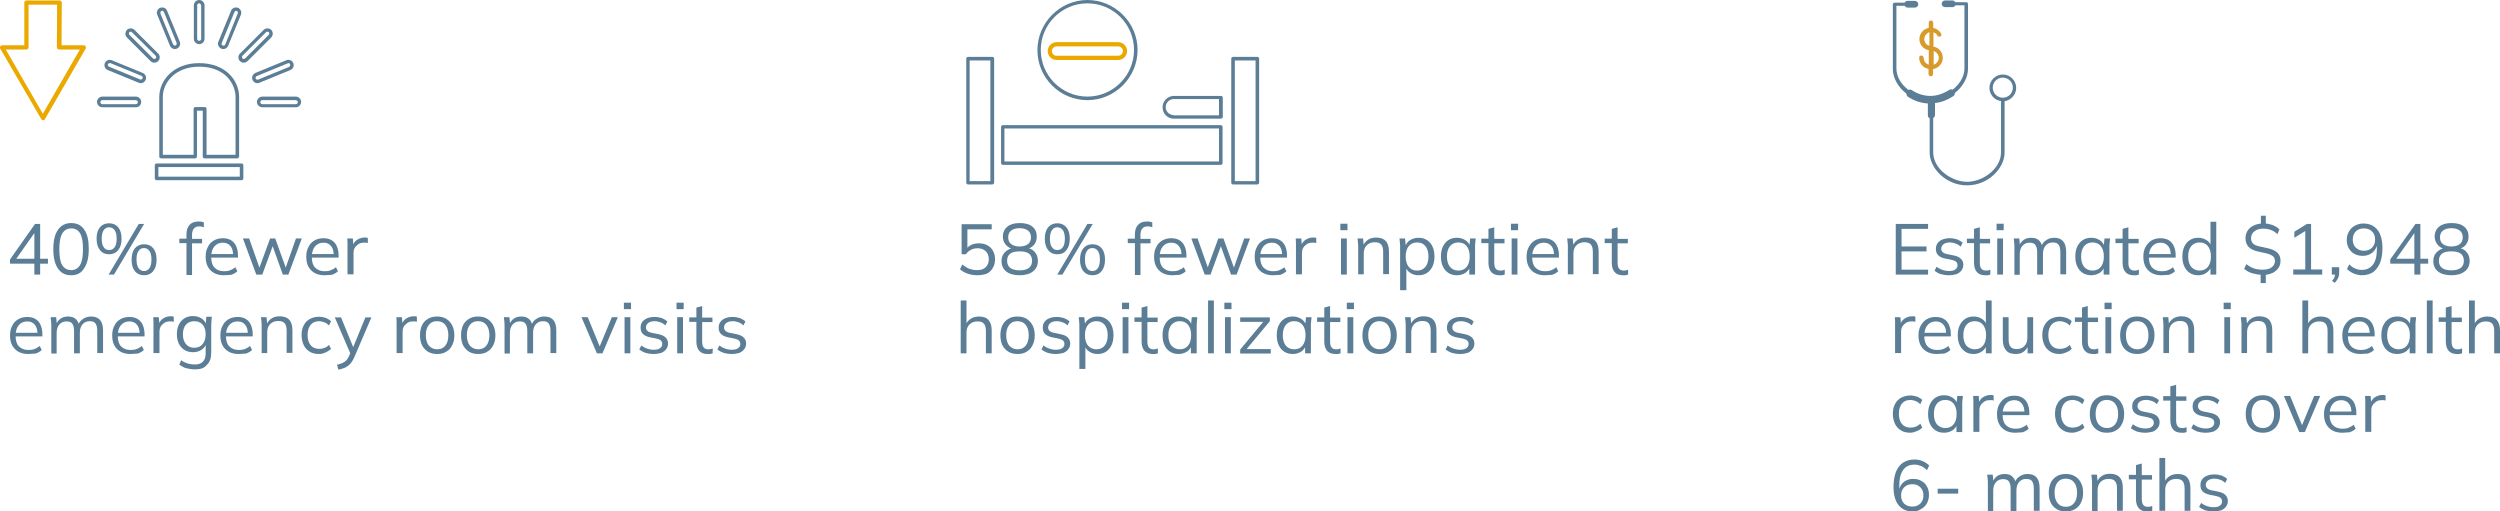 <?xml version="1.0" encoding="utf-8"?>
<!-- Generator: Adobe Illustrator 26.0.3, SVG Export Plug-In . SVG Version: 6.00 Build 0)  -->
<svg version="1.1" xmlns="http://www.w3.org/2000/svg" xmlns:xlink="http://www.w3.org/1999/xlink" x="0px" y="0px"
	 viewBox="0 0 1120.8 229.3" style="enable-background:new 0 0 1120.8 229.3;" xml:space="preserve">
<style type="text/css">
	.st0{fill:#5B7E96;}
	.st1{fill:#EBA900;}
	.st2{fill:#D79A2B;}
</style>
<g id="Layer_1">
</g>
<g id="Tiles__x26__Text">
	<g>
		<g>
			<g>
				<g>
					<path class="st0" d="M15.4,123.1v-4.9H4.5v-1.9l11.2-15.9H18V116h3.5v2.2H18v4.9H15.4z M15.4,116v-12.5h0.7l-9.3,13.2V116H15.4
						z"/>
					<path class="st0" d="M31.9,123.4c-2.6,0-4.6-1-5.9-3c-1.4-2-2.1-4.9-2.1-8.7c0-3.8,0.7-6.7,2.1-8.7c1.4-2,3.4-3,5.9-3
						c2.6,0,4.6,1,5.9,3c1.4,2,2,4.9,2,8.6c0,3.8-0.7,6.7-2.1,8.7C36.5,122.4,34.5,123.4,31.9,123.4z M31.9,121.1
						c1.8,0,3.1-0.8,4-2.3c0.9-1.5,1.3-3.9,1.3-7.1c0-3.2-0.4-5.6-1.3-7.1c-0.9-1.5-2.2-2.2-4-2.2c-1.8,0-3.1,0.8-4,2.3
						c-0.9,1.5-1.3,3.9-1.3,7.1s0.4,5.6,1.3,7.1C28.8,120.3,30.2,121.1,31.9,121.1z"/>
					<path class="st0" d="M48.9,114c-1.7,0-3.1-0.6-4.1-1.9c-1-1.2-1.5-2.9-1.5-5.1c0-2.2,0.5-3.9,1.5-5.1c1-1.2,2.4-1.8,4.1-1.8
						c1.7,0,3.1,0.6,4.1,1.8c1,1.2,1.5,2.9,1.5,5.1c0,2.2-0.5,3.9-1.5,5.1C52,113.4,50.6,114,48.9,114z M48.9,112.1
						c1.1,0,1.9-0.4,2.5-1.3c0.6-0.8,0.9-2.1,0.9-3.8c0-1.7-0.3-3-0.9-3.8c-0.6-0.8-1.4-1.3-2.5-1.3c-1,0-1.8,0.4-2.4,1.3
						c-0.6,0.8-0.9,2.1-0.9,3.8c0,1.7,0.3,3,0.9,3.8C47,111.7,47.8,112.1,48.9,112.1z M51.1,123.1h-2.4l13.5-22.7h2.4L51.1,123.1z
						 M64.6,123.4c-1.8,0-3.1-0.6-4.1-1.8c-1-1.2-1.5-2.9-1.5-5.2c0-2.2,0.5-3.9,1.5-5.1c1-1.2,2.4-1.8,4.1-1.8s3.1,0.6,4.1,1.8
						c1,1.2,1.5,2.9,1.5,5.1c0,2.2-0.5,3.9-1.5,5.1C67.7,122.8,66.3,123.4,64.6,123.4z M64.6,121.5c1,0,1.8-0.4,2.4-1.3
						c0.6-0.8,0.9-2.1,0.9-3.9c0-1.7-0.3-3-0.9-3.8c-0.6-0.8-1.4-1.3-2.4-1.3c-1.1,0-1.9,0.4-2.5,1.3c-0.6,0.8-0.9,2.1-0.9,3.8
						c0,1.7,0.3,3,0.9,3.9C62.7,121.1,63.5,121.5,64.6,121.5z"/>
					<path class="st0" d="M83.6,123.1V109h-3.2v-2h3.9l-0.7,0.7v-2.7c0-1.8,0.5-3.2,1.4-4.2c0.9-1,2.2-1.5,4-1.5
						c0.4,0,0.9,0,1.3,0.1c0.5,0.1,0.8,0.2,1.1,0.3v2.2c-0.3-0.1-0.6-0.2-1-0.3c-0.4-0.1-0.8-0.1-1.1-0.1c-0.7,0-1.2,0.1-1.7,0.4
						c-0.5,0.3-0.8,0.7-1.1,1.2c-0.2,0.5-0.4,1.2-0.4,2.1v2.4l-0.4-0.5h4.9v2h-4.5v14.2H83.6z"/>
					<path class="st0" d="M100.4,123.4c-2.5,0-4.5-0.7-6-2.2c-1.5-1.5-2.2-3.5-2.2-6.1c0-1.7,0.3-3.2,1-4.4c0.6-1.3,1.5-2.2,2.7-2.9
						c1.2-0.7,2.5-1,4-1c1.5,0,2.7,0.3,3.7,0.9c1,0.6,1.8,1.5,2.3,2.7c0.5,1.1,0.8,2.5,0.8,4.1v1H94.2v-1.6H105l-0.5,0.4
						c0-1.7-0.4-3.1-1.2-4c-0.8-1-1.9-1.5-3.4-1.5c-1.6,0-2.9,0.6-3.8,1.7c-0.9,1.1-1.4,2.6-1.4,4.6v0.3c0,2,0.5,3.6,1.5,4.6
						c1,1,2.4,1.6,4.2,1.6c1,0,1.9-0.1,2.7-0.4c0.8-0.3,1.7-0.8,2.4-1.4l0.9,1.8c-0.7,0.7-1.6,1.2-2.7,1.6
						C102.8,123.2,101.6,123.4,100.4,123.4z"/>
					<path class="st0" d="M114.9,123.1l-6-16.2h2.8l5,14.2h-0.8l5.2-14.2h2.3l5.1,14.2h-0.8l5-14.2h2.6l-6,16.2h-2.5l-5.2-14.5h1.3
						l-5.3,14.5H114.9z"/>
					<path class="st0" d="M145.5,123.4c-2.5,0-4.5-0.7-6-2.2c-1.5-1.5-2.2-3.5-2.2-6.1c0-1.7,0.3-3.2,1-4.4c0.6-1.3,1.5-2.2,2.7-2.9
						c1.2-0.7,2.5-1,4-1c1.5,0,2.7,0.3,3.7,0.9c1,0.6,1.8,1.5,2.3,2.7c0.5,1.1,0.8,2.5,0.8,4.1v1h-12.5v-1.6h10.8l-0.5,0.4
						c0-1.7-0.4-3.1-1.2-4c-0.8-1-1.9-1.5-3.4-1.5c-1.6,0-2.9,0.6-3.8,1.7c-0.9,1.1-1.4,2.6-1.4,4.6v0.3c0,2,0.5,3.6,1.5,4.6
						c1,1,2.4,1.6,4.2,1.6c1,0,1.9-0.1,2.7-0.4c0.8-0.3,1.7-0.8,2.4-1.4l0.9,1.8c-0.7,0.7-1.6,1.2-2.7,1.6
						C147.9,123.2,146.7,123.4,145.5,123.4z"/>
					<path class="st0" d="M155.8,123.1v-12.3c0-0.6,0-1.3,0-2c0-0.7-0.1-1.3-0.1-1.9h2.5l0.3,3.9l-0.5,0c0.2-1,0.6-1.8,1.1-2.4
						c0.5-0.6,1.2-1.1,1.9-1.4c0.7-0.3,1.5-0.5,2.3-0.5c0.3,0,0.6,0,0.9,0c0.2,0,0.5,0.1,0.7,0.2l0,2.3c-0.3-0.1-0.6-0.2-0.9-0.2
						c-0.3,0-0.6,0-0.9,0c-0.9,0-1.8,0.2-2.5,0.7c-0.7,0.5-1.2,1-1.6,1.7c-0.4,0.7-0.5,1.5-0.5,2.3v9.5H155.8z"/>
					<path class="st0" d="M12.7,158.7c-2.5,0-4.5-0.7-6-2.2c-1.5-1.5-2.2-3.5-2.2-6.1c0-1.7,0.3-3.2,1-4.4c0.6-1.3,1.5-2.2,2.7-2.9
						c1.2-0.7,2.5-1,4-1c1.5,0,2.7,0.3,3.7,0.9c1,0.6,1.8,1.5,2.3,2.7s0.8,2.5,0.8,4.1v1H6.5v-1.6h10.8l-0.5,0.4
						c0-1.7-0.4-3.1-1.2-4c-0.8-1-1.9-1.5-3.4-1.5c-1.6,0-2.9,0.6-3.8,1.7c-0.9,1.1-1.4,2.6-1.4,4.6v0.3c0,2,0.5,3.6,1.5,4.6
						c1,1,2.4,1.6,4.2,1.6c1,0,1.9-0.1,2.7-0.4c0.8-0.3,1.7-0.8,2.4-1.4l0.9,1.8c-0.7,0.7-1.6,1.2-2.7,1.6
						C15,158.5,13.9,158.7,12.7,158.7z"/>
					<path class="st0" d="M23,158.4V146c0-0.6,0-1.2-0.1-1.9s-0.1-1.3-0.2-1.9h2.5l0.3,3.5h-0.4c0.4-1.2,1.1-2.2,2-2.8
						c0.9-0.7,2.1-1,3.4-1c1.4,0,2.5,0.3,3.3,1c0.8,0.6,1.4,1.6,1.7,3h-0.5c0.4-1.2,1.1-2.2,2.2-2.9c1-0.7,2.2-1.1,3.6-1.1
						c1.8,0,3.1,0.5,4,1.5c0.9,1,1.4,2.6,1.4,4.8v10.1h-2.6v-10c0-1.5-0.3-2.6-0.8-3.3s-1.4-1-2.6-1c-1.4,0-2.4,0.5-3.2,1.4
						c-0.8,0.9-1.2,2.2-1.2,3.8v9.2h-2.6v-10c0-1.5-0.3-2.6-0.8-3.3c-0.5-0.7-1.4-1-2.6-1c-1.4,0-2.4,0.5-3.2,1.4
						c-0.8,0.9-1.2,2.2-1.2,3.8v9.2H23z"/>
					<path class="st0" d="M58.5,158.7c-2.5,0-4.5-0.7-6-2.2c-1.5-1.5-2.2-3.5-2.2-6.1c0-1.7,0.3-3.2,1-4.4c0.6-1.3,1.5-2.2,2.7-2.9
						c1.2-0.7,2.5-1,4-1c1.5,0,2.7,0.3,3.7,0.9c1,0.6,1.8,1.5,2.3,2.7s0.8,2.5,0.8,4.1v1H52.3v-1.6h10.8l-0.5,0.4
						c0-1.7-0.4-3.1-1.2-4c-0.8-1-1.9-1.5-3.4-1.5c-1.6,0-2.9,0.6-3.8,1.7c-0.9,1.1-1.4,2.6-1.4,4.6v0.3c0,2,0.5,3.6,1.5,4.6
						c1,1,2.4,1.6,4.2,1.6c1,0,1.9-0.1,2.7-0.4c0.8-0.3,1.7-0.8,2.4-1.4l0.9,1.8c-0.7,0.7-1.6,1.2-2.7,1.6
						C60.8,158.5,59.7,158.7,58.5,158.7z"/>
					<path class="st0" d="M68.8,158.4v-12.3c0-0.6,0-1.3,0-2s-0.1-1.3-0.1-1.9h2.5l0.3,3.9l-0.5,0c0.2-1,0.6-1.8,1.1-2.4
						s1.2-1.1,1.9-1.4s1.5-0.5,2.3-0.5c0.3,0,0.6,0,0.9,0c0.2,0,0.5,0.1,0.7,0.2l0,2.3c-0.3-0.1-0.6-0.2-0.9-0.2c-0.3,0-0.6,0-0.9,0
						c-0.9,0-1.8,0.2-2.5,0.7c-0.7,0.5-1.2,1-1.6,1.7s-0.5,1.5-0.5,2.3v9.5H68.8z"/>
					<path class="st0" d="M87.5,165.6c-1.4,0-2.7-0.2-3.9-0.5c-1.2-0.3-2.2-0.9-3.2-1.6l0.8-2c0.7,0.5,1.3,0.8,2,1.1s1.3,0.5,2,0.6
						c0.7,0.1,1.4,0.2,2.2,0.2c1.6,0,2.8-0.4,3.6-1.3c0.8-0.8,1.2-2,1.2-3.6v-4.7h0.3c-0.3,1.3-1.1,2.3-2.1,3
						c-1.1,0.7-2.3,1.1-3.8,1.1c-1.5,0-2.8-0.3-3.9-1c-1.1-0.7-1.9-1.6-2.5-2.8c-0.6-1.2-0.9-2.6-0.9-4.3c0-1.6,0.3-3.1,0.9-4.3
						c0.6-1.2,1.4-2.1,2.5-2.8c1.1-0.7,2.4-1,3.9-1c1.5,0,2.7,0.4,3.8,1.1s1.8,1.7,2.1,3l-0.3-0.3l0.3-3.5H95
						c-0.1,0.6-0.2,1.3-0.2,1.9s-0.1,1.3-0.1,1.9v12.3c0,2.4-0.6,4.2-1.9,5.4C91.7,165,89.9,165.6,87.5,165.6z M87.1,155.9
						c1.6,0,2.8-0.5,3.7-1.6c0.9-1,1.4-2.5,1.4-4.4c0-1.9-0.5-3.4-1.4-4.4c-0.9-1-2.1-1.5-3.7-1.5c-1.5,0-2.8,0.5-3.7,1.5
						c-0.9,1-1.4,2.5-1.4,4.4c0,1.9,0.5,3.4,1.4,4.4C84.3,155.4,85.5,155.9,87.1,155.9z"/>
					<path class="st0" d="M107,158.7c-2.5,0-4.5-0.7-6-2.2c-1.5-1.5-2.2-3.5-2.2-6.1c0-1.7,0.3-3.2,1-4.4c0.6-1.3,1.5-2.2,2.7-2.9
						c1.2-0.7,2.5-1,4-1c1.5,0,2.7,0.3,3.7,0.9c1,0.6,1.8,1.5,2.3,2.7s0.8,2.5,0.8,4.1v1h-12.5v-1.6h10.8l-0.5,0.4
						c0-1.7-0.4-3.1-1.2-4c-0.8-1-1.9-1.5-3.4-1.5c-1.6,0-2.9,0.6-3.8,1.7c-0.9,1.1-1.4,2.6-1.4,4.6v0.3c0,2,0.5,3.6,1.5,4.6
						c1,1,2.4,1.6,4.2,1.6c1,0,1.9-0.1,2.7-0.4c0.8-0.3,1.7-0.8,2.4-1.4l0.9,1.8c-0.7,0.7-1.6,1.2-2.7,1.6
						C109.3,158.5,108.2,158.7,107,158.7z"/>
					<path class="st0" d="M117.3,158.4V146c0-0.6,0-1.2-0.1-1.9s-0.1-1.3-0.2-1.9h2.5l0.3,3.5h-0.4c0.5-1.2,1.2-2.2,2.3-2.9
						c1-0.7,2.3-1,3.6-1c1.9,0,3.4,0.5,4.3,1.5c1,1,1.5,2.6,1.5,4.8v10.1h-2.6v-10c0-1.5-0.3-2.6-0.9-3.3c-0.6-0.7-1.6-1-2.9-1
						c-1.5,0-2.7,0.5-3.6,1.4c-0.9,0.9-1.3,2.2-1.3,3.7v9.3H117.3z"/>
					<path class="st0" d="M143,158.7c-1.6,0-3-0.3-4.1-1c-1.2-0.7-2.1-1.7-2.7-2.9c-0.6-1.3-1-2.8-1-4.5c0-1.8,0.3-3.3,1-4.5
						c0.6-1.2,1.6-2.2,2.7-2.8c1.2-0.6,2.5-1,4.1-1c1,0,2,0.2,3,0.5c1,0.4,1.8,0.9,2.4,1.5l-0.9,1.9c-0.6-0.6-1.3-1.1-2.1-1.4
						c-0.8-0.3-1.5-0.5-2.2-0.5c-1.7,0-3,0.5-3.9,1.6c-0.9,1.1-1.4,2.6-1.4,4.6c0,2,0.5,3.5,1.4,4.6c0.9,1.1,2.2,1.6,3.9,1.6
						c0.7,0,1.4-0.1,2.2-0.4c0.8-0.3,1.5-0.7,2.1-1.4l0.9,1.8c-0.7,0.7-1.5,1.2-2.5,1.6C145,158.5,144,158.7,143,158.7z"/>
					<path class="st0" d="M151.7,165.7l-0.6-2.2c1-0.2,1.9-0.5,2.5-0.8c0.7-0.3,1.2-0.7,1.7-1.2s0.8-1.2,1.2-1.9l0.8-1.9l-0.1,1.1
						l-7.1-16.5h2.8l5.8,14.2H158l5.8-14.2h2.7l-7.5,17.5c-0.4,1-0.9,1.9-1.4,2.6c-0.5,0.7-1.1,1.3-1.7,1.7c-0.6,0.4-1.2,0.8-2,1
						C153.3,165.4,152.5,165.6,151.7,165.7z"/>
					<path class="st0" d="M177.8,158.4v-12.3c0-0.6,0-1.3,0-2s-0.1-1.3-0.1-1.9h2.5l0.3,3.9l-0.5,0c0.2-1,0.6-1.8,1.1-2.4
						s1.2-1.1,1.9-1.4s1.5-0.5,2.3-0.5c0.3,0,0.6,0,0.9,0c0.2,0,0.5,0.1,0.7,0.2l0,2.3c-0.3-0.1-0.6-0.2-0.9-0.2c-0.3,0-0.6,0-0.9,0
						c-0.9,0-1.8,0.2-2.5,0.7c-0.7,0.5-1.2,1-1.6,1.7s-0.5,1.5-0.5,2.3v9.5H177.8z"/>
					<path class="st0" d="M196,158.7c-1.6,0-2.9-0.3-4.1-1c-1.1-0.7-2-1.6-2.7-2.9c-0.6-1.3-0.9-2.7-0.9-4.5c0-1.7,0.3-3.2,0.9-4.5
						c0.6-1.2,1.5-2.2,2.7-2.9c1.1-0.7,2.5-1,4-1c1.6,0,2.9,0.3,4.1,1c1.1,0.7,2,1.6,2.7,2.9c0.6,1.2,1,2.7,1,4.5
						c0,1.7-0.3,3.2-1,4.5c-0.6,1.3-1.5,2.2-2.7,2.9C198.9,158.4,197.6,158.7,196,158.7z M196,156.6c1.5,0,2.7-0.5,3.6-1.6
						c0.9-1.1,1.4-2.6,1.4-4.7c0-2.1-0.5-3.6-1.4-4.7c-0.9-1.1-2.1-1.6-3.7-1.6s-2.7,0.5-3.6,1.6c-0.9,1.1-1.4,2.6-1.4,4.7
						c0,2,0.5,3.6,1.4,4.7C193.2,156,194.5,156.6,196,156.6z"/>
					<path class="st0" d="M214.4,158.7c-1.6,0-2.9-0.3-4.1-1c-1.1-0.7-2-1.6-2.7-2.9c-0.6-1.3-0.9-2.7-0.9-4.5
						c0-1.7,0.3-3.2,0.9-4.5c0.6-1.2,1.5-2.2,2.7-2.9c1.1-0.7,2.5-1,4-1c1.6,0,2.9,0.3,4.1,1c1.1,0.7,2,1.6,2.7,2.9
						c0.6,1.2,1,2.7,1,4.5c0,1.7-0.3,3.2-1,4.5c-0.6,1.3-1.5,2.2-2.7,2.9C217.3,158.4,216,158.7,214.4,158.7z M214.4,156.6
						c1.5,0,2.7-0.5,3.6-1.6c0.9-1.1,1.4-2.6,1.4-4.7c0-2.1-0.5-3.6-1.4-4.7c-0.9-1.1-2.1-1.6-3.7-1.6s-2.7,0.5-3.6,1.6
						c-0.9,1.1-1.4,2.6-1.4,4.7c0,2,0.5,3.6,1.4,4.7C211.6,156,212.9,156.6,214.4,156.6z"/>
					<path class="st0" d="M226.2,158.4V146c0-0.6,0-1.2-0.1-1.9s-0.1-1.3-0.2-1.9h2.5l0.3,3.5h-0.4c0.4-1.2,1.1-2.2,2-2.8
						c0.9-0.7,2.1-1,3.4-1c1.4,0,2.5,0.3,3.3,1c0.8,0.6,1.4,1.6,1.7,3h-0.5c0.4-1.2,1.1-2.2,2.2-2.9c1-0.7,2.2-1.1,3.6-1.1
						c1.8,0,3.1,0.5,4,1.5c0.9,1,1.4,2.6,1.4,4.8v10.1h-2.6v-10c0-1.5-0.3-2.6-0.8-3.3s-1.4-1-2.6-1c-1.4,0-2.4,0.5-3.2,1.4
						c-0.8,0.9-1.2,2.2-1.2,3.8v9.2h-2.6v-10c0-1.5-0.3-2.6-0.8-3.3c-0.5-0.7-1.4-1-2.6-1c-1.4,0-2.4,0.5-3.2,1.4
						c-0.8,0.9-1.2,2.2-1.2,3.8v9.2H226.2z"/>
					<path class="st0" d="M267.6,158.4l-6.9-16.2h2.8l5.8,14.2h-0.9l5.9-14.2h2.7l-6.9,16.2H267.6z"/>
					<path class="st0" d="M279.7,138.6v-2.9h3.2v2.9H279.7z M280,158.4v-16.2h2.6v16.2H280z"/>
					<path class="st0" d="M293,158.7c-1.3,0-2.5-0.2-3.6-0.5c-1.1-0.4-2-0.9-2.8-1.5l0.9-1.8c0.8,0.6,1.7,1.1,2.6,1.4
						c0.9,0.3,1.9,0.5,2.9,0.5c1.3,0,2.3-0.2,2.9-0.7c0.7-0.5,1-1.1,1-1.9c0-0.6-0.2-1.1-0.6-1.5s-1.1-0.7-2-0.9l-3-0.6
						c-1.4-0.3-2.4-0.8-3.1-1.5c-0.7-0.7-1-1.6-1-2.8c0-0.9,0.2-1.8,0.7-2.5c0.5-0.7,1.2-1.3,2.2-1.7c0.9-0.4,2.1-0.6,3.3-0.6
						c1.2,0,2.3,0.2,3.3,0.5c1,0.4,1.8,0.9,2.5,1.5l-0.9,1.8c-0.6-0.6-1.4-1.1-2.2-1.4c-0.8-0.3-1.7-0.5-2.6-0.5
						c-1.3,0-2.2,0.3-2.9,0.8c-0.6,0.5-1,1.2-1,2c0,0.6,0.2,1.1,0.6,1.5c0.4,0.4,1,0.7,1.9,0.9l3,0.6c1.5,0.3,2.6,0.8,3.3,1.5
						c0.7,0.7,1.1,1.6,1.1,2.7c0,1-0.3,1.8-0.8,2.5c-0.5,0.7-1.3,1.3-2.2,1.7C295.5,158.5,294.3,158.7,293,158.7z"/>
					<path class="st0" d="M303.3,138.6v-2.9h3.2v2.9H303.3z M303.6,158.4v-16.2h2.6v16.2H303.6z"/>
					<path class="st0" d="M317.1,158.7c-1.6,0-2.8-0.5-3.6-1.4c-0.8-0.9-1.3-2.3-1.3-4.1v-8.9H309v-2h3.2v-4.4l2.6-0.7v5.2h4.6v2
						h-4.6v8.6c0,1.3,0.2,2.2,0.7,2.8c0.4,0.5,1.1,0.8,2,0.8c0.4,0,0.8,0,1.1-0.1c0.3-0.1,0.6-0.2,0.9-0.3v2.2
						c-0.3,0.1-0.7,0.2-1.1,0.3C317.9,158.7,317.5,158.7,317.1,158.7z"/>
					<path class="st0" d="M328,158.7c-1.3,0-2.5-0.2-3.6-0.5c-1.1-0.4-2-0.9-2.8-1.5l0.9-1.8c0.8,0.6,1.7,1.1,2.6,1.4
						c0.9,0.3,1.9,0.5,2.9,0.5c1.3,0,2.3-0.2,2.9-0.7c0.7-0.5,1-1.1,1-1.9c0-0.6-0.2-1.1-0.6-1.5s-1.1-0.7-2-0.9l-3-0.6
						c-1.4-0.3-2.4-0.8-3.1-1.5c-0.7-0.7-1-1.6-1-2.8c0-0.9,0.2-1.8,0.7-2.5c0.5-0.7,1.2-1.3,2.2-1.7c0.9-0.4,2.1-0.6,3.3-0.6
						c1.2,0,2.3,0.2,3.3,0.5c1,0.4,1.8,0.9,2.5,1.5l-0.9,1.8c-0.6-0.6-1.4-1.1-2.2-1.4c-0.8-0.3-1.7-0.5-2.6-0.5
						c-1.3,0-2.2,0.3-2.9,0.8c-0.6,0.5-1,1.2-1,2c0,0.6,0.2,1.1,0.6,1.5c0.4,0.4,1,0.7,1.9,0.9l3,0.6c1.5,0.3,2.6,0.8,3.3,1.5
						c0.7,0.7,1.1,1.6,1.1,2.7c0,1-0.3,1.8-0.8,2.5c-0.5,0.7-1.3,1.3-2.2,1.7C330.4,158.5,329.3,158.7,328,158.7z"/>
				</g>
			</g>
		</g>
		<g>
			<g>
				<g>
					<path class="st0" d="M849.9,123.1v-22.7h14.5v2.2h-11.9v7.9h11.2v2.2h-11.2v8.2h11.9v2.2H849.9z"/>
					<path class="st0" d="M873.7,123.4c-1.3,0-2.5-0.2-3.6-0.5s-2-0.9-2.8-1.5l0.9-1.8c0.8,0.6,1.7,1.1,2.6,1.4
						c0.9,0.3,1.9,0.5,2.9,0.5c1.3,0,2.3-0.2,2.9-0.7c0.7-0.5,1-1.1,1-1.9c0-0.6-0.2-1.1-0.6-1.5s-1.1-0.7-2-0.9l-3-0.6
						c-1.4-0.3-2.4-0.8-3.1-1.5c-0.7-0.7-1-1.6-1-2.8c0-0.9,0.2-1.8,0.7-2.5c0.5-0.7,1.2-1.3,2.2-1.7s2.1-0.6,3.3-0.6
						c1.2,0,2.3,0.2,3.3,0.5c1,0.4,1.8,0.9,2.5,1.5l-0.9,1.8c-0.6-0.6-1.4-1.1-2.2-1.4c-0.8-0.3-1.7-0.5-2.6-0.5
						c-1.3,0-2.2,0.3-2.9,0.8c-0.6,0.5-1,1.2-1,2c0,0.6,0.2,1.1,0.6,1.5c0.4,0.4,1,0.7,1.9,0.9l3,0.6c1.5,0.3,2.6,0.8,3.3,1.5
						s1.1,1.6,1.1,2.7c0,1-0.3,1.8-0.8,2.5c-0.5,0.7-1.3,1.3-2.2,1.7C876.1,123.2,875,123.4,873.7,123.4z"/>
					<path class="st0" d="M889.9,123.4c-1.6,0-2.8-0.5-3.6-1.4c-0.8-0.9-1.3-2.3-1.3-4.1V109h-3.2v-2h3.2v-4.4l2.6-0.7v5.2h4.6v2
						h-4.6v8.6c0,1.3,0.2,2.2,0.7,2.8c0.4,0.5,1.1,0.8,2,0.8c0.4,0,0.8,0,1.1-0.1c0.3-0.1,0.6-0.2,0.9-0.3v2.2
						c-0.3,0.1-0.7,0.2-1.1,0.3C890.7,123.4,890.3,123.4,889.9,123.4z"/>
					<path class="st0" d="M895.1,103.2v-2.9h3.2v2.9H895.1z M895.4,123.1v-16.2h2.6v16.2H895.4z"/>
					<path class="st0" d="M903.1,123.1v-12.4c0-0.6,0-1.2-0.1-1.9c-0.1-0.6-0.1-1.3-0.2-1.9h2.5l0.3,3.5h-0.4c0.4-1.2,1.1-2.2,2-2.8
						c0.9-0.7,2.1-1,3.4-1c1.4,0,2.5,0.3,3.3,1c0.8,0.6,1.4,1.6,1.7,3h-0.5c0.4-1.2,1.1-2.2,2.2-2.9c1-0.7,2.2-1.1,3.6-1.1
						c1.8,0,3.1,0.5,4,1.5c0.9,1,1.4,2.6,1.4,4.8v10.1h-2.6v-10c0-1.5-0.3-2.6-0.8-3.3s-1.4-1-2.6-1c-1.4,0-2.4,0.5-3.2,1.4
						c-0.8,0.9-1.2,2.2-1.2,3.8v9.2h-2.6v-10c0-1.5-0.3-2.6-0.8-3.3s-1.4-1-2.6-1c-1.4,0-2.4,0.5-3.2,1.4c-0.8,0.9-1.2,2.2-1.2,3.8
						v9.2H903.1z"/>
					<path class="st0" d="M937.6,123.4c-1.4,0-2.7-0.3-3.8-1c-1.1-0.7-1.9-1.6-2.5-2.9c-0.6-1.2-0.9-2.7-0.9-4.5
						c0-1.8,0.3-3.3,0.9-4.5c0.6-1.2,1.4-2.2,2.5-2.9c1.1-0.7,2.3-1,3.8-1c1.5,0,2.7,0.4,3.8,1.1c1.1,0.7,1.8,1.7,2.1,3h-0.4
						l0.4-3.8h2.5c-0.1,0.6-0.1,1.3-0.2,1.9c-0.1,0.6-0.1,1.3-0.1,1.9v12.4h-2.6v-3.8h0.4c-0.3,1.3-1.1,2.3-2.1,3
						C940.2,123,939,123.4,937.6,123.4z M938.1,121.3c1.5,0,2.8-0.5,3.7-1.6c0.9-1.1,1.4-2.6,1.4-4.7c0-2.1-0.5-3.6-1.4-4.7
						c-0.9-1.1-2.1-1.6-3.7-1.6c-1.5,0-2.7,0.5-3.7,1.6c-0.9,1.1-1.4,2.6-1.4,4.7c0,2,0.5,3.6,1.4,4.7
						C935.3,120.7,936.6,121.3,938.1,121.3z"/>
					<path class="st0" d="M956.5,123.4c-1.6,0-2.8-0.5-3.6-1.4c-0.8-0.9-1.3-2.3-1.3-4.1V109h-3.2v-2h3.2v-4.4l2.6-0.7v5.2h4.6v2
						h-4.6v8.6c0,1.3,0.2,2.2,0.7,2.8c0.4,0.5,1.1,0.8,2,0.8c0.4,0,0.8,0,1.1-0.1c0.3-0.1,0.6-0.2,0.9-0.3v2.2
						c-0.3,0.1-0.7,0.2-1.1,0.3C957.3,123.4,956.9,123.4,956.5,123.4z"/>
					<path class="st0" d="M969.1,123.4c-2.5,0-4.5-0.7-6-2.2c-1.5-1.5-2.2-3.5-2.2-6.1c0-1.7,0.3-3.2,1-4.4s1.5-2.2,2.7-2.9
						c1.2-0.7,2.5-1,4-1c1.5,0,2.7,0.3,3.7,0.9c1,0.6,1.8,1.5,2.3,2.7c0.5,1.1,0.8,2.5,0.8,4.1v1h-12.5v-1.6h10.8l-0.5,0.4
						c0-1.7-0.4-3.1-1.2-4c-0.8-1-1.9-1.5-3.4-1.5c-1.6,0-2.9,0.6-3.8,1.7c-0.9,1.1-1.4,2.6-1.4,4.6v0.3c0,2,0.5,3.6,1.5,4.6
						c1,1,2.4,1.6,4.2,1.6c1,0,1.9-0.1,2.7-0.4c0.8-0.3,1.7-0.8,2.4-1.4l0.9,1.8c-0.7,0.7-1.6,1.2-2.7,1.6
						C971.4,123.2,970.3,123.4,969.1,123.4z"/>
					<path class="st0" d="M985.5,123.4c-1.4,0-2.7-0.3-3.7-1c-1.1-0.7-1.9-1.6-2.5-2.9c-0.6-1.2-0.9-2.7-0.9-4.5
						c0-1.8,0.3-3.3,0.9-4.5c0.6-1.2,1.4-2.2,2.5-2.9c1.1-0.7,2.3-1,3.7-1c1.5,0,2.7,0.4,3.8,1.1c1.1,0.7,1.8,1.7,2.1,3h-0.4V99.4
						h2.6v23.7h-2.6v-3.9h0.4c-0.3,1.3-1.1,2.3-2.1,3C988.3,123,987,123.4,985.5,123.4z M986.1,121.3c1.5,0,2.8-0.5,3.7-1.6
						c0.9-1.1,1.4-2.6,1.4-4.7c0-2.1-0.5-3.6-1.4-4.7c-0.9-1.1-2.1-1.6-3.7-1.6c-1.5,0-2.7,0.5-3.7,1.6c-0.9,1.1-1.4,2.6-1.4,4.7
						c0,2,0.5,3.6,1.4,4.7C983.3,120.7,984.6,121.3,986.1,121.3z"/>
					<path class="st0" d="M1013.5,126.8v-4.1l0.6,0.5c-1.5,0-3-0.3-4.4-0.7s-2.6-1.1-3.6-2l1-2.1c1,0.8,2.1,1.5,3.3,1.9
						c1.1,0.4,2.5,0.6,4,0.6c1.8,0,3.2-0.4,4.1-1.1c0.9-0.7,1.4-1.6,1.4-2.8c0-0.9-0.3-1.7-1-2.2c-0.7-0.5-1.7-1-3.2-1.3l-3.2-0.7
						c-2-0.4-3.4-1.1-4.4-2.1c-0.9-1-1.4-2.3-1.4-3.9c0-1.2,0.3-2.4,0.9-3.3c0.6-1,1.5-1.8,2.6-2.3c1.1-0.6,2.4-0.9,3.8-1l-0.4,0.5
						v-4h2.2v4l-0.4-0.5c1.1,0,2.3,0.3,3.5,0.7c1.2,0.5,2.2,1.1,3,2l-0.9,2.1c-0.9-0.9-1.8-1.5-2.9-1.9c-1.1-0.4-2.2-0.6-3.5-0.6
						c-1.6,0-2.9,0.4-3.9,1.2c-1,0.8-1.5,1.8-1.5,3.1c0,1,0.3,1.8,0.9,2.4c0.6,0.6,1.6,1,3,1.3l3.2,0.7c2.1,0.4,3.6,1.1,4.6,2
						c1,0.9,1.5,2.1,1.5,3.7c0,1.2-0.3,2.3-0.9,3.2c-0.6,0.9-1.5,1.6-2.5,2.2c-1.1,0.5-2.3,0.8-3.7,1l0.5-0.5v4.1H1013.5z"/>
					<path class="st0" d="M1028.1,123.1v-2.3h5.4v-18.1h1.4l-6.3,3.9v-2.7l5.6-3.5h1.9v20.4h5v2.3H1028.1z"/>
					<path class="st0" d="M1046.7,126.8l-1.2-0.9c0.6-0.6,1-1.2,1.1-1.7c0.2-0.5,0.3-1.1,0.3-1.6l0.6,0.5h-2.1v-3.3h3.3v2.3
						c0,0.9-0.1,1.7-0.4,2.4C1047.9,125.3,1047.4,126.1,1046.7,126.8z"/>
					<path class="st0" d="M1058.8,123.4c-1.2,0-2.4-0.3-3.6-0.8c-1.2-0.5-2.2-1.2-3-2l1-2.1c0.8,0.8,1.7,1.5,2.7,1.9
						c1,0.4,1.9,0.6,2.9,0.6c2.2,0,3.8-0.8,5-2.3s1.8-3.9,1.8-7v-3h0.3c-0.1,1.2-0.5,2.3-1.1,3.2c-0.6,0.9-1.4,1.6-2.4,2.1
						c-1,0.5-2,0.7-3.2,0.7c-1.4,0-2.6-0.3-3.7-0.9s-1.9-1.5-2.5-2.5c-0.6-1.1-0.9-2.3-0.9-3.7c0-1.4,0.3-2.7,1-3.8
						c0.6-1.1,1.5-2,2.6-2.6c1.1-0.6,2.4-1,3.8-1c2.8,0,4.9,1,6.4,2.9c1.5,1.9,2.2,4.7,2.2,8.2c0,2.6-0.4,4.8-1.1,6.6
						c-0.8,1.8-1.8,3.2-3.2,4.2C1062.5,122.9,1060.8,123.4,1058.8,123.4z M1059.8,112.4c1,0,1.9-0.2,2.6-0.6c0.8-0.4,1.3-1,1.8-1.8
						c0.4-0.8,0.6-1.6,0.6-2.6c0-1-0.2-1.9-0.6-2.6c-0.4-0.8-1-1.3-1.8-1.8c-0.8-0.4-1.6-0.6-2.6-0.6c-1,0-1.9,0.2-2.6,0.6
						c-0.8,0.4-1.4,1-1.8,1.8c-0.4,0.8-0.6,1.6-0.6,2.6c0,1,0.2,1.9,0.6,2.6c0.4,0.8,1,1.3,1.8,1.8
						C1057.9,112.2,1058.8,112.4,1059.8,112.4z"/>
					<path class="st0" d="M1082.4,123.1v-4.9h-10.8v-1.9l11.3-15.9h2.2V116h3.5v2.2h-3.5v4.9H1082.4z M1082.4,116v-12.5h0.7
						l-9.3,13.2V116H1082.4z"/>
					<path class="st0" d="M1099,123.4c-2.6,0-4.6-0.6-6-1.7c-1.4-1.1-2.1-2.7-2.1-4.7c0-1.6,0.5-2.9,1.5-3.9c1-1,2.2-1.7,3.8-1.9
						v0.5c-1.4-0.3-2.6-1-3.4-2s-1.3-2.2-1.3-3.6c0-1.9,0.7-3.4,2-4.5c1.4-1.1,3.2-1.6,5.6-1.6c2.4,0,4.3,0.5,5.6,1.6
						c1.4,1.1,2,2.6,2,4.5c0,1.4-0.4,2.6-1.2,3.6c-0.8,1-1.9,1.7-3.4,1.9v-0.5c1.6,0.2,2.8,0.8,3.7,1.9c0.9,1,1.4,2.3,1.4,3.9
						c0,2-0.7,3.6-2.1,4.7C1103.6,122.8,1101.6,123.4,1099,123.4z M1099,121.2c1.9,0,3.3-0.4,4.2-1.1c0.9-0.7,1.4-1.8,1.4-3.2
						c0-1.4-0.5-2.5-1.4-3.2c-0.9-0.7-2.3-1-4.2-1c-1.9,0-3.3,0.3-4.2,1c-0.9,0.7-1.4,1.8-1.4,3.2c0,1.4,0.5,2.5,1.4,3.2
						C1095.7,120.8,1097.1,121.2,1099,121.2z M1099,110.5c1.6,0,2.9-0.4,3.8-1.1c0.9-0.7,1.3-1.7,1.3-3c0-1.3-0.4-2.3-1.3-3
						c-0.9-0.7-2.1-1.1-3.8-1.1c-1.6,0-2.9,0.4-3.8,1.1c-0.9,0.7-1.3,1.7-1.3,3c0,1.3,0.4,2.3,1.3,3
						C1096.1,110.1,1097.4,110.5,1099,110.5z"/>
					<path class="st0" d="M849.6,158.4v-12.3c0-0.6,0-1.3,0-2s-0.1-1.3-0.1-1.9h2.5l0.3,3.9l-0.5,0c0.2-1,0.6-1.8,1.1-2.4
						c0.5-0.6,1.2-1.1,1.9-1.4s1.5-0.5,2.3-0.5c0.3,0,0.6,0,0.9,0c0.2,0,0.5,0.1,0.7,0.2l0,2.3c-0.3-0.1-0.6-0.2-0.9-0.2
						s-0.6,0-0.9,0c-0.9,0-1.8,0.2-2.5,0.7c-0.7,0.5-1.2,1-1.6,1.7s-0.5,1.5-0.5,2.3v9.5H849.6z"/>
					<path class="st0" d="M868.3,158.7c-2.5,0-4.5-0.7-6-2.2c-1.5-1.5-2.2-3.5-2.2-6.1c0-1.7,0.3-3.2,1-4.4s1.5-2.2,2.7-2.9
						c1.2-0.7,2.5-1,4-1c1.5,0,2.7,0.3,3.7,0.9c1,0.6,1.8,1.5,2.3,2.7s0.8,2.5,0.8,4.1v1h-12.5v-1.6H873l-0.5,0.4
						c0-1.7-0.4-3.1-1.2-4c-0.8-1-1.9-1.5-3.4-1.5c-1.6,0-2.9,0.6-3.8,1.7c-0.9,1.1-1.4,2.6-1.4,4.6v0.3c0,2,0.5,3.6,1.5,4.6
						c1,1,2.4,1.6,4.2,1.6c1,0,1.9-0.1,2.7-0.4c0.8-0.3,1.7-0.8,2.4-1.4l0.9,1.8c-0.7,0.7-1.6,1.2-2.7,1.6
						C870.7,158.5,869.5,158.7,868.3,158.7z"/>
					<path class="st0" d="M884.8,158.7c-1.4,0-2.7-0.3-3.7-1s-1.9-1.6-2.5-2.9c-0.6-1.2-0.9-2.7-0.9-4.5c0-1.8,0.3-3.3,0.9-4.5
						c0.6-1.2,1.4-2.2,2.5-2.9s2.3-1,3.7-1c1.5,0,2.7,0.4,3.8,1.1s1.8,1.7,2.1,3h-0.4v-11.3h2.6v23.7h-2.6v-3.9h0.4
						c-0.3,1.3-1.1,2.3-2.1,3C887.5,158.3,886.3,158.7,884.8,158.7z M885.3,156.6c1.5,0,2.8-0.5,3.7-1.6c0.9-1.1,1.4-2.6,1.4-4.7
						c0-2.1-0.5-3.6-1.4-4.7c-0.9-1.1-2.1-1.6-3.7-1.6c-1.5,0-2.7,0.5-3.7,1.6c-0.9,1.1-1.4,2.6-1.4,4.7c0,2,0.5,3.6,1.4,4.7
						C882.6,156,883.8,156.6,885.3,156.6z"/>
					<path class="st0" d="M903.7,158.7c-1.9,0-3.4-0.5-4.3-1.6c-1-1.1-1.5-2.7-1.5-4.8v-10.1h2.6v10c0,1.5,0.3,2.6,0.9,3.3
						c0.6,0.7,1.5,1,2.8,1c1.4,0,2.6-0.5,3.4-1.4c0.9-0.9,1.3-2.2,1.3-3.7v-9.2h2.6v16.2H909v-3.6h0.4c-0.5,1.2-1.2,2.2-2.2,2.9
						C906.3,158.4,905.1,158.7,903.7,158.7z"/>
					<path class="st0" d="M923.4,158.7c-1.6,0-3-0.3-4.1-1c-1.2-0.7-2.1-1.7-2.7-2.9c-0.6-1.3-1-2.8-1-4.5c0-1.8,0.3-3.3,1-4.5
						c0.6-1.2,1.6-2.2,2.7-2.8c1.2-0.6,2.5-1,4.1-1c1,0,2,0.2,3,0.5c1,0.4,1.8,0.9,2.4,1.5l-0.9,1.9c-0.6-0.6-1.3-1.1-2.1-1.4
						c-0.8-0.3-1.5-0.5-2.2-0.5c-1.7,0-3,0.5-3.9,1.6c-0.9,1.1-1.4,2.6-1.4,4.6c0,2,0.5,3.5,1.4,4.6c0.9,1.1,2.2,1.6,3.9,1.6
						c0.7,0,1.4-0.1,2.2-0.4c0.8-0.3,1.5-0.7,2.1-1.4l0.9,1.8c-0.7,0.7-1.5,1.2-2.5,1.6S924.4,158.7,923.4,158.7z"/>
					<path class="st0" d="M938.3,158.7c-1.6,0-2.8-0.5-3.6-1.4c-0.8-0.9-1.3-2.3-1.3-4.1v-8.9h-3.2v-2h3.2v-4.4l2.6-0.7v5.2h4.6v2
						H936v8.6c0,1.3,0.2,2.2,0.7,2.8s1.1,0.8,2,0.8c0.4,0,0.8,0,1.1-0.1s0.6-0.2,0.9-0.3v2.2c-0.3,0.1-0.7,0.2-1.1,0.3
						C939.1,158.7,938.7,158.7,938.3,158.7z"/>
					<path class="st0" d="M943.5,138.6v-2.9h3.2v2.9H943.5z M943.9,158.4v-16.2h2.6v16.2H943.9z"/>
					<path class="st0" d="M958.2,158.7c-1.6,0-2.9-0.3-4.1-1c-1.2-0.7-2-1.6-2.7-2.9c-0.6-1.3-0.9-2.7-0.9-4.5
						c0-1.7,0.3-3.2,0.9-4.5c0.6-1.2,1.5-2.2,2.7-2.9c1.1-0.7,2.5-1,4-1c1.6,0,2.9,0.3,4.1,1s2,1.6,2.7,2.9s1,2.7,1,4.5
						c0,1.7-0.3,3.2-1,4.5c-0.6,1.3-1.5,2.2-2.7,2.9S959.7,158.7,958.2,158.7z M958.2,156.6c1.5,0,2.7-0.5,3.6-1.6
						c0.9-1.1,1.4-2.6,1.4-4.7c0-2.1-0.5-3.6-1.4-4.7c-0.9-1.1-2.1-1.6-3.7-1.6c-1.5,0-2.7,0.5-3.6,1.6c-0.9,1.1-1.4,2.6-1.4,4.7
						c0,2,0.5,3.6,1.4,4.7C955.4,156,956.7,156.6,958.2,156.6z"/>
					<path class="st0" d="M969.9,158.4V146c0-0.6,0-1.2-0.1-1.9s-0.1-1.3-0.2-1.9h2.5l0.3,3.5h-0.4c0.5-1.2,1.2-2.2,2.3-2.9
						c1-0.7,2.3-1,3.6-1c1.9,0,3.4,0.5,4.3,1.5c1,1,1.5,2.6,1.5,4.8v10.1h-2.6v-10c0-1.5-0.3-2.6-0.9-3.3s-1.6-1-2.9-1
						c-1.5,0-2.7,0.5-3.6,1.4c-0.9,0.9-1.3,2.2-1.3,3.7v9.3H969.9z"/>
					<path class="st0" d="M996.9,138.6v-2.9h3.2v2.9H996.9z M997.2,158.4v-16.2h2.6v16.2H997.2z"/>
					<path class="st0" d="M1004.9,158.4V146c0-0.6,0-1.2-0.1-1.9s-0.1-1.3-0.2-1.9h2.5l0.3,3.5h-0.4c0.5-1.2,1.2-2.2,2.3-2.9
						c1-0.7,2.3-1,3.6-1c1.9,0,3.4,0.5,4.3,1.5c1,1,1.5,2.6,1.5,4.8v10.1h-2.6v-10c0-1.5-0.3-2.6-0.9-3.3s-1.6-1-2.9-1
						c-1.5,0-2.7,0.5-3.6,1.4c-0.9,0.9-1.3,2.2-1.3,3.7v9.3H1004.9z"/>
					<path class="st0" d="M1032.2,158.4v-23.7h2.6v11.1h-0.4c0.5-1.3,1.2-2.2,2.3-2.9c1.1-0.7,2.3-1,3.7-1c1.9,0,3.4,0.5,4.3,1.6
						c0.9,1,1.4,2.6,1.4,4.7v10.2h-2.6v-10c0-1.5-0.3-2.6-0.9-3.3c-0.6-0.7-1.5-1-2.9-1c-1.5,0-2.7,0.5-3.6,1.4
						c-0.9,0.9-1.3,2.1-1.3,3.6v9.3H1032.2z"/>
					<path class="st0" d="M1058.3,158.7c-2.5,0-4.5-0.7-6-2.2c-1.5-1.5-2.2-3.5-2.2-6.1c0-1.7,0.3-3.2,1-4.4s1.5-2.2,2.7-2.9
						c1.2-0.7,2.5-1,4-1c1.5,0,2.7,0.3,3.7,0.9c1,0.6,1.8,1.5,2.3,2.7s0.8,2.5,0.8,4.1v1h-12.5v-1.6h10.8l-0.5,0.4
						c0-1.7-0.4-3.1-1.2-4c-0.8-1-1.9-1.5-3.4-1.5c-1.6,0-2.9,0.6-3.8,1.7c-0.9,1.1-1.4,2.6-1.4,4.6v0.3c0,2,0.5,3.6,1.5,4.6
						c1,1,2.4,1.6,4.2,1.6c1,0,1.9-0.1,2.7-0.4c0.8-0.3,1.7-0.8,2.4-1.4l0.9,1.8c-0.7,0.7-1.6,1.2-2.7,1.6
						C1060.6,158.5,1059.5,158.7,1058.3,158.7z"/>
					<path class="st0" d="M1074.8,158.7c-1.4,0-2.7-0.3-3.8-1s-1.9-1.6-2.5-2.9c-0.6-1.2-0.9-2.7-0.9-4.5c0-1.8,0.3-3.3,0.9-4.5
						c0.6-1.2,1.4-2.2,2.5-2.9s2.3-1,3.8-1c1.5,0,2.7,0.4,3.8,1.1s1.8,1.7,2.1,3h-0.4l0.4-3.8h2.5c-0.1,0.6-0.1,1.3-0.2,1.9
						s-0.1,1.3-0.1,1.9v12.4h-2.6v-3.8h0.4c-0.3,1.3-1.1,2.3-2.1,3C1077.5,158.3,1076.2,158.7,1074.8,158.7z M1075.3,156.6
						c1.5,0,2.8-0.5,3.7-1.6c0.9-1.1,1.4-2.6,1.4-4.7c0-2.1-0.5-3.6-1.4-4.7c-0.9-1.1-2.1-1.6-3.7-1.6c-1.5,0-2.7,0.5-3.7,1.6
						c-0.9,1.1-1.4,2.6-1.4,4.7c0,2,0.5,3.6,1.4,4.7C1072.6,156,1073.8,156.6,1075.3,156.6z"/>
					<path class="st0" d="M1088,158.4v-23.7h2.6v23.7H1088z"/>
					<path class="st0" d="M1101.4,158.7c-1.6,0-2.8-0.5-3.6-1.4c-0.8-0.9-1.3-2.3-1.3-4.1v-8.9h-3.2v-2h3.2v-4.4l2.6-0.7v5.2h4.6v2
						h-4.6v8.6c0,1.3,0.2,2.2,0.7,2.8s1.1,0.8,2,0.8c0.4,0,0.8,0,1.1-0.1s0.6-0.2,0.9-0.3v2.2c-0.3,0.1-0.7,0.2-1.1,0.3
						C1102.2,158.7,1101.8,158.7,1101.4,158.7z"/>
					<path class="st0" d="M1106.9,158.4v-23.7h2.6v11.1h-0.4c0.5-1.3,1.2-2.2,2.3-2.9c1.1-0.7,2.3-1,3.7-1c1.9,0,3.4,0.5,4.3,1.6
						c0.9,1,1.4,2.6,1.4,4.7v10.2h-2.6v-10c0-1.5-0.3-2.6-0.9-3.3c-0.6-0.7-1.5-1-2.9-1c-1.5,0-2.7,0.5-3.6,1.4
						c-0.9,0.9-1.3,2.1-1.3,3.6v9.3H1106.9z"/>
					<path class="st0" d="M856.4,194c-1.6,0-3-0.3-4.1-1c-1.2-0.7-2.1-1.7-2.7-2.9c-0.6-1.3-1-2.8-1-4.5c0-1.8,0.3-3.3,1-4.5
						c0.6-1.2,1.6-2.2,2.7-2.8c1.2-0.6,2.5-1,4.1-1c1,0,2,0.2,3,0.5c1,0.4,1.8,0.9,2.4,1.5l-0.9,1.9c-0.6-0.6-1.3-1.1-2.1-1.4
						c-0.8-0.3-1.5-0.5-2.2-0.5c-1.7,0-3,0.5-3.9,1.6c-0.9,1.1-1.4,2.6-1.4,4.6c0,2,0.5,3.5,1.4,4.6c0.9,1.1,2.2,1.6,3.9,1.6
						c0.7,0,1.4-0.1,2.2-0.4c0.8-0.3,1.5-0.7,2.1-1.4l0.9,1.8c-0.7,0.7-1.5,1.2-2.5,1.6S857.4,194,856.4,194z"/>
					<path class="st0" d="M871.6,194c-1.4,0-2.7-0.3-3.8-1s-1.9-1.6-2.5-2.9c-0.6-1.2-0.9-2.7-0.9-4.5c0-1.8,0.3-3.3,0.9-4.5
						c0.6-1.2,1.4-2.2,2.5-2.9s2.3-1,3.8-1c1.5,0,2.7,0.4,3.8,1.1s1.8,1.7,2.1,3h-0.4l0.4-3.8h2.5c-0.1,0.6-0.1,1.3-0.2,1.9
						s-0.1,1.3-0.1,1.9v12.4h-2.6v-3.8h0.4c-0.3,1.3-1.1,2.3-2.1,3C874.3,193.6,873,194,871.6,194z M872.1,191.9
						c1.5,0,2.8-0.5,3.7-1.6c0.9-1.1,1.4-2.6,1.4-4.7c0-2.1-0.5-3.6-1.4-4.7c-0.9-1.1-2.1-1.6-3.7-1.6c-1.5,0-2.7,0.5-3.7,1.6
						c-0.9,1.1-1.4,2.6-1.4,4.7c0,2,0.5,3.6,1.4,4.7C869.4,191.3,870.6,191.9,872.1,191.9z"/>
					<path class="st0" d="M884.7,193.7v-12.3c0-0.6,0-1.3,0-2s-0.1-1.3-0.1-1.9h2.5l0.3,3.9l-0.5,0c0.2-1,0.6-1.8,1.1-2.4
						c0.5-0.6,1.2-1.1,1.9-1.4s1.5-0.5,2.3-0.5c0.3,0,0.6,0,0.9,0c0.2,0,0.5,0.1,0.7,0.2l0,2.3c-0.3-0.1-0.6-0.2-0.9-0.2
						s-0.6,0-0.9,0c-0.9,0-1.8,0.2-2.5,0.7c-0.7,0.5-1.2,1-1.6,1.7s-0.5,1.5-0.5,2.3v9.5H884.7z"/>
					<path class="st0" d="M903.5,194c-2.5,0-4.5-0.7-6-2.2c-1.5-1.5-2.2-3.5-2.2-6.1c0-1.7,0.3-3.2,1-4.4s1.5-2.2,2.7-2.9
						c1.2-0.7,2.5-1,4-1c1.5,0,2.7,0.3,3.7,0.9c1,0.6,1.8,1.5,2.3,2.7s0.8,2.5,0.8,4.1v1h-12.5v-1.6h10.8l-0.5,0.4
						c0-1.7-0.4-3.1-1.2-4c-0.8-1-1.9-1.5-3.4-1.5c-1.6,0-2.9,0.6-3.8,1.7c-0.9,1.1-1.4,2.6-1.4,4.6v0.3c0,2,0.5,3.6,1.5,4.6
						c1,1,2.4,1.6,4.2,1.6c1,0,1.9-0.1,2.7-0.4c0.8-0.3,1.7-0.8,2.4-1.4l0.9,1.8c-0.7,0.7-1.6,1.2-2.7,1.6
						C905.8,193.8,904.7,194,903.5,194z"/>
					<path class="st0" d="M929.1,194c-1.6,0-3-0.3-4.1-1c-1.2-0.7-2.1-1.7-2.7-2.9c-0.6-1.3-1-2.8-1-4.5c0-1.8,0.3-3.3,1-4.5
						c0.6-1.2,1.6-2.2,2.7-2.8c1.2-0.6,2.5-1,4.1-1c1,0,2,0.2,3,0.5c1,0.4,1.8,0.9,2.4,1.5l-0.9,1.9c-0.6-0.6-1.3-1.1-2.1-1.4
						c-0.8-0.3-1.5-0.5-2.2-0.5c-1.7,0-3,0.5-3.9,1.6c-0.9,1.1-1.4,2.6-1.4,4.6c0,2,0.5,3.5,1.4,4.6c0.9,1.1,2.2,1.6,3.9,1.6
						c0.7,0,1.4-0.1,2.2-0.4c0.8-0.3,1.5-0.7,2.1-1.4l0.9,1.8c-0.7,0.7-1.5,1.2-2.5,1.6S930,194,929.1,194z"/>
					<path class="st0" d="M944.6,194c-1.6,0-2.9-0.3-4.1-1c-1.2-0.7-2-1.6-2.7-2.9c-0.6-1.3-0.9-2.7-0.9-4.5c0-1.7,0.3-3.2,0.9-4.5
						c0.6-1.2,1.5-2.2,2.7-2.9c1.1-0.7,2.5-1,4-1c1.6,0,2.9,0.3,4.1,1s2,1.6,2.7,2.9s1,2.7,1,4.5c0,1.7-0.3,3.2-1,4.5
						c-0.6,1.3-1.5,2.2-2.7,2.9S946.1,194,944.6,194z M944.6,191.9c1.5,0,2.7-0.5,3.6-1.6c0.9-1.1,1.4-2.6,1.4-4.7
						c0-2.1-0.5-3.6-1.4-4.7c-0.9-1.1-2.1-1.6-3.7-1.6c-1.5,0-2.7,0.5-3.6,1.6c-0.9,1.1-1.4,2.6-1.4,4.7c0,2,0.5,3.6,1.4,4.7
						C941.8,191.3,943,191.9,944.6,191.9z"/>
					<path class="st0" d="M961.7,194c-1.3,0-2.5-0.2-3.6-0.5c-1.1-0.4-2-0.9-2.8-1.5l0.9-1.8c0.8,0.6,1.7,1.1,2.6,1.4
						c0.9,0.3,1.9,0.5,2.9,0.5c1.3,0,2.3-0.2,2.9-0.7c0.7-0.5,1-1.1,1-1.9c0-0.6-0.2-1.1-0.6-1.5s-1.1-0.7-2-0.9l-3-0.6
						c-1.4-0.3-2.4-0.8-3.1-1.5c-0.7-0.7-1-1.6-1-2.8c0-0.9,0.2-1.8,0.7-2.5c0.5-0.7,1.2-1.3,2.2-1.7s2.1-0.6,3.3-0.6
						c1.2,0,2.3,0.2,3.3,0.5c1,0.4,1.8,0.9,2.5,1.5l-0.9,1.8c-0.6-0.6-1.4-1.1-2.2-1.4c-0.8-0.3-1.7-0.5-2.6-0.5
						c-1.3,0-2.2,0.3-2.9,0.8s-1,1.2-1,2c0,0.6,0.2,1.1,0.6,1.5c0.4,0.4,1,0.7,1.9,0.9l3,0.6c1.5,0.3,2.6,0.8,3.3,1.5
						c0.7,0.7,1.1,1.6,1.1,2.7c0,1-0.3,1.8-0.8,2.5c-0.5,0.7-1.3,1.3-2.2,1.7C964.1,193.8,963,194,961.7,194z"/>
					<path class="st0" d="M977.9,194c-1.6,0-2.8-0.5-3.6-1.4c-0.8-0.9-1.3-2.3-1.3-4.1v-8.9h-3.2v-2h3.2v-4.4l2.6-0.7v5.2h4.6v2
						h-4.6v8.6c0,1.3,0.2,2.2,0.7,2.8s1.1,0.8,2,0.8c0.4,0,0.8,0,1.1-0.1s0.6-0.2,0.9-0.3v2.2c-0.3,0.1-0.7,0.2-1.1,0.3
						C978.7,194,978.3,194,977.9,194z"/>
					<path class="st0" d="M988.8,194c-1.3,0-2.5-0.2-3.6-0.5c-1.1-0.4-2-0.9-2.8-1.5l0.9-1.8c0.8,0.6,1.7,1.1,2.6,1.4
						c0.9,0.3,1.9,0.5,2.9,0.5c1.3,0,2.3-0.2,2.9-0.7c0.7-0.5,1-1.1,1-1.9c0-0.6-0.2-1.1-0.6-1.5s-1.1-0.7-2-0.9l-3-0.6
						c-1.4-0.3-2.4-0.8-3.1-1.5c-0.7-0.7-1-1.6-1-2.8c0-0.9,0.2-1.8,0.7-2.5c0.5-0.7,1.2-1.3,2.2-1.7s2.1-0.6,3.3-0.6
						c1.2,0,2.3,0.2,3.3,0.5c1,0.4,1.8,0.9,2.5,1.5l-0.9,1.8c-0.6-0.6-1.4-1.1-2.2-1.4c-0.8-0.3-1.7-0.5-2.6-0.5
						c-1.3,0-2.2,0.3-2.9,0.8s-1,1.2-1,2c0,0.6,0.2,1.1,0.6,1.5c0.4,0.4,1,0.7,1.9,0.9l3,0.6c1.5,0.3,2.6,0.8,3.3,1.5
						c0.7,0.7,1.1,1.6,1.1,2.7c0,1-0.3,1.8-0.8,2.5c-0.5,0.7-1.3,1.3-2.2,1.7C991.2,193.8,990.1,194,988.8,194z"/>
					<path class="st0" d="M1014.5,194c-1.6,0-2.9-0.3-4.1-1c-1.2-0.7-2-1.6-2.7-2.9c-0.6-1.3-0.9-2.7-0.9-4.5c0-1.7,0.3-3.2,0.9-4.5
						c0.6-1.2,1.5-2.2,2.7-2.9c1.1-0.7,2.5-1,4-1c1.6,0,2.9,0.3,4.1,1s2,1.6,2.7,2.9s1,2.7,1,4.5c0,1.7-0.3,3.2-1,4.5
						c-0.6,1.3-1.5,2.2-2.7,2.9S1016,194,1014.5,194z M1014.5,191.9c1.5,0,2.7-0.5,3.6-1.6c0.9-1.1,1.4-2.6,1.4-4.7
						c0-2.1-0.5-3.6-1.4-4.7c-0.9-1.1-2.1-1.6-3.7-1.6c-1.5,0-2.7,0.5-3.6,1.6c-0.9,1.1-1.4,2.6-1.4,4.7c0,2,0.5,3.6,1.4,4.7
						C1011.7,191.3,1012.9,191.9,1014.5,191.9z"/>
					<path class="st0" d="M1030.8,193.7l-6.9-16.2h2.8l5.8,14.2h-0.9l5.9-14.2h2.7l-6.9,16.2H1030.8z"/>
					<path class="st0" d="M1050.1,194c-2.5,0-4.5-0.7-6-2.2c-1.5-1.5-2.2-3.5-2.2-6.1c0-1.7,0.3-3.2,1-4.4s1.5-2.2,2.7-2.9
						c1.2-0.7,2.5-1,4-1c1.5,0,2.7,0.3,3.7,0.9c1,0.6,1.8,1.5,2.3,2.7s0.8,2.5,0.8,4.1v1h-12.5v-1.6h10.8l-0.5,0.4
						c0-1.7-0.4-3.1-1.2-4c-0.8-1-1.9-1.5-3.4-1.5c-1.6,0-2.9,0.6-3.8,1.7c-0.9,1.1-1.4,2.6-1.4,4.6v0.3c0,2,0.5,3.6,1.5,4.6
						c1,1,2.4,1.6,4.2,1.6c1,0,1.9-0.1,2.7-0.4c0.8-0.3,1.7-0.8,2.4-1.4l0.9,1.8c-0.7,0.7-1.6,1.2-2.7,1.6
						C1052.4,193.8,1051.3,194,1050.1,194z"/>
					<path class="st0" d="M1060.4,193.7v-12.3c0-0.6,0-1.3,0-2s-0.1-1.3-0.1-1.9h2.5l0.3,3.9l-0.5,0c0.2-1,0.6-1.8,1.1-2.4
						c0.5-0.6,1.2-1.1,1.9-1.4s1.5-0.5,2.3-0.5c0.3,0,0.6,0,0.9,0c0.2,0,0.5,0.1,0.7,0.2l0,2.3c-0.3-0.1-0.6-0.2-0.9-0.2
						s-0.6,0-0.9,0c-0.9,0-1.8,0.2-2.5,0.7c-0.7,0.5-1.2,1-1.6,1.7s-0.5,1.5-0.5,2.3v9.5H1060.4z"/>
					<path class="st0" d="M857.5,229.3c-2.8,0-4.9-1-6.4-2.9c-1.5-1.9-2.2-4.7-2.2-8.2c0-2.6,0.4-4.8,1.1-6.7
						c0.8-1.8,1.8-3.2,3.2-4.1c1.4-0.9,3.1-1.4,5.1-1.4c1.2,0,2.4,0.2,3.6,0.7c1.2,0.5,2.2,1.2,3,2l-1,2.1c-0.8-0.8-1.7-1.5-2.7-1.9
						s-1.9-0.6-2.9-0.6c-2.2,0-3.9,0.8-5,2.3c-1.2,1.6-1.8,3.9-1.8,7v3h-0.3c0.2-1.2,0.5-2.3,1.1-3.2c0.6-0.9,1.4-1.6,2.3-2
						c1-0.5,2-0.7,3.2-0.7c1.4,0,2.6,0.3,3.6,0.9c1.1,0.6,1.9,1.4,2.5,2.5c0.6,1.1,0.9,2.3,0.9,3.7c0,1.4-0.3,2.7-0.9,3.8
						c-0.6,1.1-1.5,2-2.6,2.6C860.2,229,858.9,229.3,857.5,229.3z M857.3,227.1c1,0,1.9-0.2,2.6-0.6s1.4-1,1.8-1.8
						c0.4-0.8,0.6-1.6,0.6-2.6c0-1-0.2-1.9-0.6-2.6c-0.4-0.8-1-1.3-1.8-1.8s-1.6-0.6-2.6-0.6c-1,0-1.9,0.2-2.6,0.6s-1.3,1-1.8,1.8
						c-0.4,0.8-0.6,1.6-0.6,2.6c0,1,0.2,1.9,0.6,2.6c0.4,0.8,1,1.4,1.8,1.8S856.3,227.1,857.3,227.1z"/>
					<path class="st0" d="M868.7,221.3v-2.2h9.2v2.2H868.7z"/>
					<path class="st0" d="M891.2,229v-12.4c0-0.6,0-1.2-0.1-1.9s-0.1-1.3-0.2-1.9h2.5l0.3,3.5h-0.4c0.4-1.2,1.1-2.2,2-2.8
						c0.9-0.7,2.1-1,3.4-1c1.4,0,2.5,0.3,3.3,1s1.4,1.6,1.7,3h-0.5c0.4-1.2,1.1-2.2,2.2-2.9c1-0.7,2.2-1.1,3.6-1.1
						c1.8,0,3.1,0.5,4,1.5c0.9,1,1.4,2.6,1.4,4.8V229h-2.6v-10c0-1.5-0.3-2.6-0.8-3.3s-1.4-1-2.6-1c-1.4,0-2.4,0.5-3.2,1.4
						s-1.2,2.2-1.2,3.8v9.2h-2.6v-10c0-1.5-0.3-2.6-0.8-3.3s-1.4-1-2.6-1c-1.4,0-2.4,0.5-3.2,1.4s-1.2,2.2-1.2,3.8v9.2H891.2z"/>
					<path class="st0" d="M926.2,229.3c-1.6,0-2.9-0.3-4.1-1c-1.2-0.7-2-1.6-2.7-2.9c-0.6-1.3-0.9-2.7-0.9-4.5
						c0-1.7,0.3-3.2,0.9-4.5c0.6-1.2,1.5-2.2,2.7-2.9c1.1-0.7,2.5-1,4-1c1.6,0,2.9,0.3,4.1,1s2,1.6,2.7,2.9s1,2.7,1,4.5
						c0,1.7-0.3,3.2-1,4.5c-0.6,1.3-1.5,2.2-2.7,2.9S927.7,229.3,926.2,229.3z M926.2,227.2c1.5,0,2.7-0.5,3.6-1.6
						c0.9-1.1,1.4-2.6,1.4-4.7c0-2.1-0.5-3.6-1.4-4.7c-0.9-1.1-2.1-1.6-3.7-1.6c-1.5,0-2.7,0.5-3.6,1.6c-0.9,1.1-1.4,2.6-1.4,4.7
						c0,2,0.5,3.6,1.4,4.7C923.4,226.7,924.6,227.2,926.2,227.2z"/>
					<path class="st0" d="M937.9,229v-12.4c0-0.6,0-1.2-0.1-1.9s-0.1-1.3-0.2-1.9h2.5l0.3,3.5h-0.4c0.5-1.2,1.2-2.2,2.3-2.9
						c1-0.7,2.3-1,3.6-1c1.9,0,3.4,0.5,4.3,1.5c1,1,1.5,2.6,1.5,4.8V229h-2.6v-10c0-1.5-0.3-2.6-0.9-3.3s-1.6-1-2.9-1
						c-1.5,0-2.7,0.5-3.6,1.4c-0.9,0.9-1.3,2.2-1.3,3.7v9.3H937.9z"/>
					<path class="st0" d="M962.5,229.3c-1.6,0-2.8-0.5-3.6-1.4c-0.8-0.9-1.3-2.3-1.3-4.1v-8.9h-3.2v-2h3.2v-4.4l2.6-0.7v5.2h4.6v2
						h-4.6v8.6c0,1.3,0.2,2.2,0.7,2.8s1.1,0.8,2,0.8c0.4,0,0.8,0,1.1-0.1s0.6-0.2,0.9-0.3v2.2c-0.3,0.1-0.7,0.2-1.1,0.3
						C963.3,229.3,962.9,229.3,962.5,229.3z"/>
					<path class="st0" d="M968.1,229v-23.7h2.6v11.1h-0.4c0.5-1.3,1.2-2.2,2.3-2.9c1.1-0.7,2.3-1,3.7-1c1.9,0,3.4,0.5,4.3,1.6
						c0.9,1,1.4,2.6,1.4,4.7V229h-2.6v-10c0-1.5-0.3-2.6-0.9-3.3c-0.6-0.7-1.5-1-2.9-1c-1.5,0-2.7,0.5-3.6,1.4
						c-0.9,0.9-1.3,2.1-1.3,3.6v9.3H968.1z"/>
					<path class="st0" d="M992.3,229.3c-1.3,0-2.5-0.2-3.6-0.5c-1.1-0.4-2-0.9-2.8-1.5l0.9-1.8c0.8,0.6,1.7,1.1,2.6,1.4
						c0.9,0.3,1.9,0.5,2.9,0.5c1.3,0,2.3-0.2,2.9-0.7c0.7-0.5,1-1.1,1-1.9c0-0.6-0.2-1.1-0.6-1.5s-1.1-0.7-2-0.9l-3-0.6
						c-1.4-0.3-2.4-0.8-3.1-1.5c-0.7-0.7-1-1.6-1-2.8c0-0.9,0.2-1.8,0.7-2.5c0.5-0.7,1.2-1.3,2.2-1.7s2.1-0.6,3.3-0.6
						c1.2,0,2.3,0.2,3.3,0.5c1,0.4,1.8,0.9,2.5,1.5l-0.9,1.8c-0.6-0.6-1.4-1.1-2.2-1.4c-0.8-0.3-1.7-0.5-2.6-0.5
						c-1.3,0-2.2,0.3-2.9,0.8s-1,1.2-1,2c0,0.6,0.2,1.1,0.6,1.5c0.4,0.4,1,0.7,1.9,0.9l3,0.6c1.5,0.3,2.6,0.8,3.3,1.5
						c0.7,0.7,1.1,1.6,1.1,2.7c0,1-0.3,1.8-0.8,2.5c-0.5,0.7-1.3,1.3-2.2,1.7C994.7,229.1,993.6,229.3,992.3,229.3z"/>
				</g>
			</g>
		</g>
		<g>
			<g>
				<g>
					<path class="st0" d="M438.2,123.4c-1,0-2-0.1-2.9-0.3c-0.9-0.2-1.8-0.5-2.7-0.9c-0.8-0.4-1.6-0.9-2.2-1.5l1-2.1
						c1.1,0.8,2.1,1.5,3.2,1.9c1.1,0.4,2.3,0.6,3.5,0.6c1.6,0,2.9-0.4,3.8-1.3c0.9-0.9,1.4-2,1.4-3.5c0-1.5-0.4-2.7-1.3-3.6
						c-0.9-0.9-2.1-1.4-3.7-1.4c-1.1,0-2.1,0.2-3,0.7c-0.9,0.4-1.6,1.1-2.3,2h-1.9v-13.5h13.5v2.3h-10.9v9.1h-0.7
						c0.6-0.9,1.4-1.6,2.4-2.1c1-0.5,2.2-0.7,3.5-0.7c1.5,0,2.7,0.3,3.8,0.9c1.1,0.6,1.9,1.4,2.5,2.5c0.6,1.1,0.9,2.3,0.9,3.8
						c0,1.4-0.3,2.7-1,3.8c-0.6,1.1-1.5,2-2.7,2.6C441.2,123.1,439.8,123.4,438.2,123.4z"/>
					<path class="st0" d="M457.1,123.4c-2.6,0-4.6-0.6-6-1.7c-1.4-1.1-2.1-2.7-2.1-4.7c0-1.6,0.5-2.9,1.5-3.9c1-1,2.2-1.7,3.8-1.9
						v0.5c-1.4-0.3-2.6-1-3.4-2c-0.9-1-1.3-2.2-1.3-3.6c0-1.9,0.7-3.4,2-4.5c1.4-1.1,3.2-1.6,5.6-1.6c2.4,0,4.3,0.5,5.6,1.6
						c1.4,1.1,2,2.6,2,4.5c0,1.4-0.4,2.6-1.2,3.6c-0.8,1-1.9,1.7-3.4,1.9v-0.5c1.6,0.2,2.8,0.8,3.7,1.9c0.9,1,1.4,2.3,1.4,3.9
						c0,2-0.7,3.6-2.1,4.7C461.8,122.8,459.7,123.4,457.1,123.4z M457.1,121.2c1.9,0,3.3-0.4,4.2-1.1c0.9-0.7,1.4-1.8,1.4-3.2
						c0-1.4-0.5-2.5-1.4-3.2c-0.9-0.7-2.3-1-4.2-1s-3.3,0.3-4.2,1c-0.9,0.7-1.4,1.8-1.4,3.2c0,1.4,0.5,2.5,1.4,3.2
						C453.8,120.8,455.3,121.2,457.1,121.2z M457.1,110.5c1.6,0,2.9-0.4,3.8-1.1c0.9-0.7,1.3-1.7,1.3-3c0-1.3-0.4-2.3-1.3-3
						c-0.9-0.7-2.1-1.1-3.8-1.1s-2.9,0.4-3.8,1.1c-0.9,0.7-1.3,1.7-1.3,3c0,1.3,0.4,2.3,1.3,3C454.2,110.1,455.5,110.5,457.1,110.5z
						"/>
					<path class="st0" d="M474,114c-1.7,0-3.1-0.6-4.1-1.9c-1-1.2-1.5-2.9-1.5-5.1c0-2.2,0.5-3.9,1.5-5.1c1-1.2,2.4-1.8,4.1-1.8
						c1.7,0,3.1,0.6,4.1,1.8c1,1.2,1.5,2.9,1.5,5.1c0,2.2-0.5,3.9-1.5,5.1C477.2,113.4,475.8,114,474,114z M474,112.1
						c1.1,0,1.9-0.4,2.5-1.3c0.6-0.8,0.9-2.1,0.9-3.8c0-1.7-0.3-3-0.9-3.8c-0.6-0.8-1.4-1.3-2.5-1.3c-1,0-1.8,0.4-2.4,1.3
						c-0.6,0.8-0.9,2.1-0.9,3.8c0,1.7,0.3,3,0.9,3.8C472.2,111.7,473,112.1,474,112.1z M476.3,123.1H474l13.5-22.7h2.4L476.3,123.1z
						 M489.8,123.4c-1.8,0-3.1-0.6-4.1-1.8c-1-1.2-1.5-2.9-1.5-5.2c0-2.2,0.5-3.9,1.5-5.1c1-1.2,2.4-1.8,4.1-1.8s3.1,0.6,4.1,1.8
						c1,1.2,1.5,2.9,1.5,5.1c0,2.2-0.5,3.9-1.5,5.1C492.9,122.8,491.5,123.4,489.8,123.4z M489.8,121.5c1,0,1.8-0.4,2.4-1.3
						c0.6-0.8,0.9-2.1,0.9-3.9c0-1.7-0.3-3-0.9-3.8c-0.6-0.8-1.4-1.3-2.4-1.3c-1.1,0-1.9,0.4-2.5,1.3c-0.6,0.8-0.9,2.1-0.9,3.8
						c0,1.7,0.3,3,0.9,3.9C487.9,121.1,488.7,121.5,489.8,121.5z"/>
					<path class="st0" d="M508.8,123.1V109h-3.2v-2h3.9l-0.7,0.7v-2.7c0-1.8,0.5-3.2,1.4-4.2c0.9-1,2.2-1.5,4-1.5
						c0.4,0,0.9,0,1.3,0.1c0.5,0.1,0.8,0.2,1.1,0.3v2.2c-0.3-0.1-0.6-0.2-1-0.3c-0.4-0.1-0.8-0.1-1.1-0.1c-0.7,0-1.2,0.1-1.7,0.4
						c-0.5,0.3-0.8,0.7-1.1,1.2c-0.2,0.5-0.4,1.2-0.4,2.1v2.4l-0.4-0.5h4.9v2h-4.5v14.2H508.8z"/>
					<path class="st0" d="M525.6,123.4c-2.5,0-4.5-0.7-6-2.2c-1.5-1.5-2.2-3.5-2.2-6.1c0-1.7,0.3-3.2,1-4.4c0.6-1.3,1.5-2.2,2.7-2.9
						c1.2-0.7,2.5-1,4-1c1.5,0,2.7,0.3,3.7,0.9c1,0.6,1.8,1.5,2.3,2.7c0.5,1.1,0.8,2.5,0.8,4.1v1h-12.5v-1.6h10.8l-0.5,0.4
						c0-1.7-0.4-3.1-1.2-4c-0.8-1-1.9-1.5-3.4-1.5c-1.6,0-2.9,0.6-3.8,1.7c-0.9,1.1-1.4,2.6-1.4,4.6v0.3c0,2,0.5,3.6,1.5,4.6
						c1,1,2.4,1.6,4.2,1.6c1,0,1.9-0.1,2.7-0.4c0.8-0.3,1.7-0.8,2.4-1.4l0.9,1.8c-0.7,0.7-1.6,1.2-2.7,1.6
						C527.9,123.2,526.8,123.4,525.6,123.4z"/>
					<path class="st0" d="M540.1,123.1l-6-16.2h2.8l5,14.2H541l5.2-14.2h2.3l5.1,14.2h-0.8l5-14.2h2.6l-6,16.2h-2.5l-5.2-14.5h1.3
						l-5.3,14.5H540.1z"/>
					<path class="st0" d="M570.7,123.4c-2.5,0-4.5-0.7-6-2.2c-1.5-1.5-2.2-3.5-2.2-6.1c0-1.7,0.3-3.2,1-4.4c0.6-1.3,1.5-2.2,2.7-2.9
						c1.2-0.7,2.5-1,4-1c1.5,0,2.7,0.3,3.7,0.9c1,0.6,1.8,1.5,2.3,2.7c0.5,1.1,0.8,2.5,0.8,4.1v1h-12.5v-1.6h10.8l-0.5,0.4
						c0-1.7-0.4-3.1-1.2-4c-0.8-1-1.9-1.5-3.4-1.5c-1.6,0-2.9,0.6-3.8,1.7c-0.9,1.1-1.4,2.6-1.4,4.6v0.3c0,2,0.5,3.6,1.5,4.6
						c1,1,2.4,1.6,4.2,1.6c1,0,1.9-0.1,2.7-0.4c0.8-0.3,1.7-0.8,2.4-1.4l0.9,1.8c-0.7,0.7-1.6,1.2-2.7,1.6
						C573.1,123.2,571.9,123.4,570.7,123.4z"/>
					<path class="st0" d="M581,123.1v-12.3c0-0.6,0-1.3,0-2c0-0.7-0.1-1.3-0.1-1.9h2.5l0.3,3.9l-0.5,0c0.2-1,0.6-1.8,1.1-2.4
						c0.5-0.6,1.2-1.1,1.9-1.4c0.7-0.3,1.5-0.5,2.3-0.5c0.3,0,0.6,0,0.9,0c0.2,0,0.5,0.1,0.7,0.2l0,2.3c-0.3-0.1-0.6-0.2-0.9-0.2
						c-0.3,0-0.6,0-0.9,0c-0.9,0-1.8,0.2-2.5,0.7c-0.7,0.5-1.2,1-1.6,1.7c-0.4,0.7-0.5,1.5-0.5,2.3v9.5H581z"/>
					<path class="st0" d="M600.9,103.2v-2.9h3.2v2.9H600.9z M601.2,123.1v-16.2h2.6v16.2H601.2z"/>
					<path class="st0" d="M608.9,123.1v-12.4c0-0.6,0-1.2-0.1-1.9c-0.1-0.6-0.1-1.3-0.2-1.9h2.5l0.3,3.5H611
						c0.5-1.2,1.2-2.2,2.3-2.9c1-0.7,2.3-1,3.6-1c1.9,0,3.4,0.5,4.3,1.5c1,1,1.5,2.6,1.5,4.8v10.1h-2.6v-10c0-1.5-0.3-2.6-0.9-3.3
						s-1.6-1-2.9-1c-1.5,0-2.7,0.5-3.6,1.4c-0.9,0.9-1.3,2.2-1.3,3.7v9.3H608.9z"/>
					<path class="st0" d="M627.7,130.1v-19.4c0-0.6,0-1.2-0.1-1.9c-0.1-0.6-0.1-1.3-0.2-1.9h2.5l0.4,3.8H630c0.3-1.3,1-2.3,2.1-3
						c1.1-0.7,2.3-1.1,3.8-1.1c1.5,0,2.7,0.3,3.8,1c1.1,0.7,1.9,1.6,2.5,2.9c0.6,1.2,0.9,2.8,0.9,4.5c0,1.7-0.3,3.2-0.9,4.5
						c-0.6,1.2-1.4,2.2-2.5,2.9c-1.1,0.7-2.3,1-3.8,1c-1.4,0-2.7-0.4-3.7-1.1c-1.1-0.7-1.8-1.7-2.1-3h0.4v10.8H627.7z M635.3,121.3
						c1.5,0,2.8-0.5,3.7-1.6s1.4-2.6,1.4-4.7c0-2.1-0.5-3.6-1.4-4.7c-0.9-1.1-2.1-1.6-3.7-1.6c-1.5,0-2.7,0.5-3.7,1.6
						c-0.9,1.1-1.4,2.6-1.4,4.7c0,2,0.5,3.6,1.4,4.7S633.8,121.3,635.3,121.3z"/>
					<path class="st0" d="M653.2,123.4c-1.4,0-2.7-0.3-3.8-1c-1.1-0.7-1.9-1.6-2.5-2.9c-0.6-1.2-0.9-2.7-0.9-4.5
						c0-1.8,0.3-3.3,0.9-4.5c0.6-1.2,1.4-2.2,2.5-2.9c1.1-0.7,2.3-1,3.8-1c1.5,0,2.7,0.4,3.8,1.1c1.1,0.7,1.8,1.7,2.1,3h-0.4
						l0.4-3.8h2.5c-0.1,0.6-0.1,1.3-0.2,1.9c-0.1,0.6-0.1,1.3-0.1,1.9v12.4h-2.6v-3.8h0.4c-0.3,1.3-1.1,2.3-2.1,3
						C655.9,123,654.7,123.4,653.2,123.4z M653.8,121.3c1.5,0,2.8-0.5,3.7-1.6c0.9-1.1,1.4-2.6,1.4-4.7c0-2.1-0.5-3.6-1.4-4.7
						c-0.9-1.1-2.1-1.6-3.7-1.6c-1.5,0-2.7,0.5-3.7,1.6c-0.9,1.1-1.4,2.6-1.4,4.7c0,2,0.5,3.6,1.4,4.7
						C651,120.7,652.2,121.3,653.8,121.3z"/>
					<path class="st0" d="M672.2,123.4c-1.6,0-2.8-0.5-3.6-1.4c-0.8-0.9-1.3-2.3-1.3-4.1V109h-3.2v-2h3.2v-4.4l2.6-0.7v5.2h4.6v2
						h-4.6v8.6c0,1.3,0.2,2.2,0.7,2.8c0.4,0.5,1.1,0.8,2,0.8c0.4,0,0.8,0,1.1-0.1c0.3-0.1,0.6-0.2,0.9-0.3v2.2
						c-0.3,0.1-0.7,0.2-1.1,0.3C673,123.4,672.6,123.4,672.2,123.4z"/>
					<path class="st0" d="M677.4,103.2v-2.9h3.2v2.9H677.4z M677.7,123.1v-16.2h2.6v16.2H677.7z"/>
					<path class="st0" d="M692.6,123.4c-2.5,0-4.5-0.7-6-2.2c-1.5-1.5-2.2-3.5-2.2-6.1c0-1.7,0.3-3.2,1-4.4s1.5-2.2,2.7-2.9
						c1.2-0.7,2.5-1,4-1c1.5,0,2.7,0.3,3.7,0.9c1,0.6,1.8,1.5,2.3,2.7c0.5,1.1,0.8,2.5,0.8,4.1v1h-12.5v-1.6h10.8l-0.5,0.4
						c0-1.7-0.4-3.1-1.2-4c-0.8-1-1.9-1.5-3.4-1.5c-1.6,0-2.9,0.6-3.8,1.7c-0.9,1.1-1.4,2.6-1.4,4.6v0.3c0,2,0.5,3.6,1.5,4.6
						c1,1,2.4,1.6,4.2,1.6c1,0,1.9-0.1,2.7-0.4c0.8-0.3,1.7-0.8,2.4-1.4l0.9,1.8c-0.7,0.7-1.6,1.2-2.7,1.6
						C694.9,123.2,693.8,123.4,692.6,123.4z"/>
					<path class="st0" d="M702.9,123.1v-12.4c0-0.6,0-1.2-0.1-1.9c-0.1-0.6-0.1-1.3-0.2-1.9h2.5l0.3,3.5h-0.4
						c0.5-1.2,1.2-2.2,2.3-2.9c1-0.7,2.3-1,3.6-1c1.9,0,3.4,0.5,4.3,1.5c1,1,1.5,2.6,1.5,4.8v10.1h-2.6v-10c0-1.5-0.3-2.6-0.9-3.3
						s-1.6-1-2.9-1c-1.5,0-2.7,0.5-3.6,1.4c-0.9,0.9-1.3,2.2-1.3,3.7v9.3H702.9z"/>
					<path class="st0" d="M727.5,123.4c-1.6,0-2.8-0.5-3.6-1.4c-0.8-0.9-1.3-2.3-1.3-4.1V109h-3.2v-2h3.2v-4.4l2.6-0.7v5.2h4.6v2
						h-4.6v8.6c0,1.3,0.2,2.2,0.7,2.8c0.4,0.5,1.1,0.8,2,0.8c0.4,0,0.8,0,1.1-0.1c0.3-0.1,0.6-0.2,0.9-0.3v2.2
						c-0.3,0.1-0.7,0.2-1.1,0.3C728.4,123.4,727.9,123.4,727.5,123.4z"/>
					<path class="st0" d="M430.7,158.4v-23.7h2.6v11.1h-0.4c0.5-1.3,1.2-2.2,2.3-2.9c1.1-0.7,2.3-1,3.7-1c1.9,0,3.4,0.5,4.3,1.6
						c0.9,1,1.4,2.6,1.4,4.7v10.2h-2.6v-10c0-1.5-0.3-2.6-0.9-3.3c-0.6-0.7-1.5-1-2.9-1c-1.5,0-2.7,0.5-3.6,1.4
						c-0.9,0.9-1.3,2.1-1.3,3.6v9.3H430.7z"/>
					<path class="st0" d="M456.2,158.7c-1.6,0-2.9-0.3-4.1-1c-1.1-0.7-2-1.6-2.7-2.9c-0.6-1.3-0.9-2.7-0.9-4.5
						c0-1.7,0.3-3.2,0.9-4.5c0.6-1.2,1.5-2.2,2.7-2.9c1.1-0.7,2.5-1,4-1c1.6,0,2.9,0.3,4.1,1c1.1,0.7,2,1.6,2.7,2.9
						c0.6,1.2,1,2.7,1,4.5c0,1.7-0.3,3.2-1,4.5c-0.6,1.3-1.5,2.2-2.7,2.9C459.1,158.4,457.8,158.7,456.2,158.7z M456.2,156.6
						c1.5,0,2.7-0.5,3.6-1.6c0.9-1.1,1.4-2.6,1.4-4.7c0-2.1-0.5-3.6-1.4-4.7c-0.9-1.1-2.1-1.6-3.7-1.6s-2.7,0.5-3.6,1.6
						c-0.9,1.1-1.4,2.6-1.4,4.7c0,2,0.5,3.6,1.4,4.7C453.4,156,454.7,156.6,456.2,156.6z"/>
					<path class="st0" d="M473.3,158.7c-1.3,0-2.5-0.2-3.6-0.5c-1.1-0.4-2-0.9-2.8-1.5l0.9-1.8c0.8,0.6,1.7,1.1,2.6,1.4
						c0.9,0.3,1.9,0.5,2.9,0.5c1.3,0,2.3-0.2,2.9-0.7c0.7-0.5,1-1.1,1-1.9c0-0.6-0.2-1.1-0.6-1.5s-1.1-0.7-2-0.9l-3-0.6
						c-1.4-0.3-2.4-0.8-3.1-1.5c-0.7-0.7-1-1.6-1-2.8c0-0.9,0.2-1.8,0.7-2.5c0.5-0.7,1.2-1.3,2.2-1.7c0.9-0.4,2.1-0.6,3.3-0.6
						c1.2,0,2.3,0.2,3.3,0.5c1,0.4,1.8,0.9,2.5,1.5l-0.9,1.8c-0.6-0.6-1.4-1.1-2.2-1.4c-0.8-0.3-1.7-0.5-2.6-0.5
						c-1.3,0-2.2,0.3-2.9,0.8c-0.6,0.5-1,1.2-1,2c0,0.6,0.2,1.1,0.6,1.5c0.4,0.4,1,0.7,1.9,0.9l3,0.6c1.5,0.3,2.6,0.8,3.3,1.5
						c0.7,0.7,1.1,1.6,1.1,2.7c0,1-0.3,1.8-0.8,2.5c-0.5,0.7-1.3,1.3-2.2,1.7C475.7,158.5,474.6,158.7,473.3,158.7z"/>
					<path class="st0" d="M483.9,165.4V146c0-0.6,0-1.2-0.1-1.9s-0.1-1.3-0.2-1.9h2.5l0.4,3.8h-0.4c0.3-1.3,1-2.3,2.1-3
						c1.1-0.7,2.3-1.1,3.8-1.1c1.5,0,2.7,0.3,3.8,1s1.9,1.6,2.5,2.9c0.6,1.2,0.9,2.8,0.9,4.5c0,1.7-0.3,3.2-0.9,4.5
						c-0.6,1.2-1.4,2.2-2.5,2.9c-1.1,0.7-2.3,1-3.8,1c-1.4,0-2.7-0.4-3.7-1.1c-1.1-0.7-1.8-1.7-2.1-3h0.4v10.8H483.9z M491.5,156.6
						c1.5,0,2.8-0.5,3.7-1.6c0.9-1.1,1.4-2.6,1.4-4.7c0-2.1-0.5-3.6-1.4-4.7c-0.9-1.1-2.1-1.6-3.7-1.6c-1.5,0-2.7,0.5-3.7,1.6
						c-0.9,1.1-1.4,2.6-1.4,4.7c0,2,0.5,3.6,1.4,4.7C488.8,156,490,156.6,491.5,156.6z"/>
					<path class="st0" d="M503,138.6v-2.9h3.2v2.9H503z M503.3,158.4v-16.2h2.6v16.2H503.3z"/>
					<path class="st0" d="M516.7,158.7c-1.6,0-2.8-0.5-3.6-1.4c-0.8-0.9-1.3-2.3-1.3-4.1v-8.9h-3.2v-2h3.2v-4.4l2.6-0.7v5.2h4.6v2
						h-4.6v8.6c0,1.3,0.2,2.2,0.7,2.8c0.4,0.5,1.1,0.8,2,0.8c0.4,0,0.8,0,1.1-0.1c0.3-0.1,0.6-0.2,0.9-0.3v2.2
						c-0.3,0.1-0.7,0.2-1.1,0.3C517.5,158.7,517.1,158.7,516.7,158.7z"/>
					<path class="st0" d="M528.4,158.7c-1.4,0-2.7-0.3-3.8-1c-1.1-0.7-1.9-1.6-2.5-2.9c-0.6-1.2-0.9-2.7-0.9-4.5
						c0-1.8,0.3-3.3,0.9-4.5c0.6-1.2,1.4-2.2,2.5-2.9c1.1-0.7,2.3-1,3.8-1c1.5,0,2.7,0.4,3.8,1.1s1.8,1.7,2.1,3h-0.4l0.4-3.8h2.5
						c-0.1,0.6-0.1,1.3-0.2,1.9s-0.1,1.3-0.1,1.9v12.4h-2.6v-3.8h0.4c-0.3,1.3-1.1,2.3-2.1,3C531.1,158.3,529.8,158.7,528.4,158.7z
						 M528.9,156.6c1.5,0,2.8-0.5,3.7-1.6c0.9-1.1,1.4-2.6,1.4-4.7c0-2.1-0.5-3.6-1.4-4.7c-0.9-1.1-2.1-1.6-3.7-1.6
						c-1.5,0-2.7,0.5-3.7,1.6c-0.9,1.1-1.4,2.6-1.4,4.7c0,2,0.5,3.6,1.4,4.7C526.2,156,527.4,156.6,528.9,156.6z"/>
					<path class="st0" d="M541.6,158.4v-23.7h2.6v23.7H541.6z"/>
					<path class="st0" d="M548.9,138.6v-2.9h3.2v2.9H548.9z M549.2,158.4v-16.2h2.6v16.2H549.2z"/>
					<path class="st0" d="M556,158.4v-1.7l10.9-13.1l0,0.7H556v-2h13.3v1.7l-11,13.2l0-0.7h11.4v2H556z"/>
					<path class="st0" d="M579.6,158.7c-1.4,0-2.7-0.3-3.8-1c-1.1-0.7-1.9-1.6-2.5-2.9c-0.6-1.2-0.9-2.7-0.9-4.5
						c0-1.8,0.3-3.3,0.9-4.5c0.6-1.2,1.4-2.2,2.5-2.9c1.1-0.7,2.3-1,3.8-1c1.5,0,2.7,0.4,3.8,1.1s1.8,1.7,2.1,3h-0.4l0.4-3.8h2.5
						c-0.1,0.6-0.1,1.3-0.2,1.9s-0.1,1.3-0.1,1.9v12.4h-2.6v-3.8h0.4c-0.3,1.3-1.1,2.3-2.1,3C582.3,158.3,581.1,158.7,579.6,158.7z
						 M580.2,156.6c1.5,0,2.8-0.5,3.7-1.6c0.9-1.1,1.4-2.6,1.4-4.7c0-2.1-0.5-3.6-1.4-4.7c-0.9-1.1-2.1-1.6-3.7-1.6
						c-1.5,0-2.7,0.5-3.7,1.6c-0.9,1.1-1.4,2.6-1.4,4.7c0,2,0.5,3.6,1.4,4.7C577.4,156,578.6,156.6,580.2,156.6z"/>
					<path class="st0" d="M598.6,158.7c-1.6,0-2.8-0.5-3.6-1.4c-0.8-0.9-1.3-2.3-1.3-4.1v-8.9h-3.2v-2h3.2v-4.4l2.6-0.7v5.2h4.6v2
						h-4.6v8.6c0,1.3,0.2,2.2,0.7,2.8s1.1,0.8,2,0.8c0.4,0,0.8,0,1.1-0.1s0.6-0.2,0.9-0.3v2.2c-0.3,0.1-0.7,0.2-1.1,0.3
						C599.4,158.7,599,158.7,598.6,158.7z"/>
					<path class="st0" d="M603.8,138.6v-2.9h3.2v2.9H603.8z M604.1,158.4v-16.2h2.6v16.2H604.1z"/>
					<path class="st0" d="M618.5,158.7c-1.6,0-2.9-0.3-4.1-1c-1.2-0.7-2-1.6-2.7-2.9c-0.6-1.3-0.9-2.7-0.9-4.5
						c0-1.7,0.3-3.2,0.9-4.5c0.6-1.2,1.5-2.2,2.7-2.9c1.1-0.7,2.5-1,4-1c1.6,0,2.9,0.3,4.1,1s2,1.6,2.7,2.9s1,2.7,1,4.5
						c0,1.7-0.3,3.2-1,4.5c-0.6,1.3-1.5,2.2-2.7,2.9S620,158.7,618.5,158.7z M618.5,156.6c1.5,0,2.7-0.5,3.6-1.6
						c0.9-1.1,1.4-2.6,1.4-4.7c0-2.1-0.5-3.6-1.4-4.7c-0.9-1.1-2.1-1.6-3.7-1.6c-1.5,0-2.7,0.5-3.6,1.6c-0.9,1.1-1.4,2.6-1.4,4.7
						c0,2,0.5,3.6,1.4,4.7C615.7,156,616.9,156.6,618.5,156.6z"/>
					<path class="st0" d="M630.2,158.4V146c0-0.6,0-1.2-0.1-1.9s-0.1-1.3-0.2-1.9h2.5l0.3,3.5h-0.4c0.5-1.2,1.2-2.2,2.3-2.9
						c1-0.7,2.3-1,3.6-1c1.9,0,3.4,0.5,4.3,1.5c1,1,1.5,2.6,1.5,4.8v10.1h-2.6v-10c0-1.5-0.3-2.6-0.9-3.3s-1.6-1-2.9-1
						c-1.5,0-2.7,0.5-3.6,1.4c-0.9,0.9-1.3,2.2-1.3,3.7v9.3H630.2z"/>
					<path class="st0" d="M654.5,158.7c-1.3,0-2.5-0.2-3.6-0.5c-1.1-0.4-2-0.9-2.8-1.5l0.9-1.8c0.8,0.6,1.7,1.1,2.6,1.4
						c0.9,0.3,1.9,0.5,2.9,0.5c1.3,0,2.3-0.2,2.9-0.7c0.7-0.5,1-1.1,1-1.9c0-0.6-0.2-1.1-0.6-1.5s-1.1-0.7-2-0.9l-3-0.6
						c-1.4-0.3-2.4-0.8-3.1-1.5c-0.7-0.7-1-1.6-1-2.8c0-0.9,0.2-1.8,0.7-2.5c0.5-0.7,1.2-1.3,2.2-1.7s2.1-0.6,3.3-0.6
						c1.2,0,2.3,0.2,3.3,0.5c1,0.4,1.8,0.9,2.5,1.5l-0.9,1.8c-0.6-0.6-1.4-1.1-2.2-1.4c-0.8-0.3-1.7-0.5-2.6-0.5
						c-1.3,0-2.2,0.3-2.9,0.8s-1,1.2-1,2c0,0.6,0.2,1.1,0.6,1.5c0.4,0.4,1,0.7,1.9,0.9l3,0.6c1.5,0.3,2.6,0.8,3.3,1.5
						c0.7,0.7,1.1,1.6,1.1,2.7c0,1-0.3,1.8-0.8,2.5c-0.5,0.7-1.3,1.3-2.2,1.7C656.9,158.5,655.8,158.7,654.5,158.7z"/>
				</g>
			</g>
		</g>
		<g>
			<g>
				<path class="st0" d="M108.3,80.8H70.2c-0.4,0-0.8-0.3-0.8-0.8v-5.9c0-0.4,0.3-0.8,0.8-0.8h38.1c0.4,0,0.8,0.3,0.8,0.8V80
					C109.1,80.4,108.7,80.8,108.3,80.8z M71,79.2h36.5v-4.3H71V79.2z"/>
				<path class="st0" d="M106.4,71H91.7c-0.4,0-0.8-0.3-0.8-0.8V49.6h-2.6v20.6c0,0.4-0.3,0.8-0.8,0.8H72.2c-0.4,0-0.8-0.3-0.8-0.8
					V43.5c0-7.4,6.3-15.2,17.9-15.2c11.7,0,17.9,7.6,17.9,15.2v26.7C107.1,70.6,106.8,71,106.4,71z M92.5,69.4h13.1V43.5
					c0-5.5-4.3-13.6-16.3-13.6c-10.6,0-16.3,7-16.3,13.6v25.9h13.8V48.8c0-0.4,0.3-0.8,0.8-0.8h4.2c0.4,0,0.8,0.3,0.8,0.8V69.4z"/>
				<path class="st0" d="M89.3,19.8c-1.3,0-2.4-1.1-2.4-2.4v-15C86.9,1.1,88,0,89.3,0s2.4,1.1,2.4,2.4v15
					C91.7,18.7,90.6,19.8,89.3,19.8z M89.3,1.5c-0.5,0-0.9,0.4-0.9,0.9v15c0,0.5,0.4,0.9,0.9,0.9s0.9-0.4,0.9-0.9v-15
					C90.1,1.9,89.7,1.5,89.3,1.5z"/>
				<path class="st0" d="M69.2,28.1c-0.6,0-1.2-0.2-1.7-0.7L56.9,16.8c-0.9-0.9-0.9-2.4,0-3.4c0.9-0.9,2.4-0.9,3.4,0L70.9,24
					c0.5,0.5,0.7,1,0.7,1.7s-0.2,1.2-0.7,1.7C70.5,27.8,69.9,28.1,69.2,28.1z M58.6,14.2c-0.2,0-0.4,0.1-0.6,0.2
					c-0.3,0.3-0.3,0.9,0,1.2l10.6,10.6c0.3,0.3,0.9,0.3,1.2,0c0.3-0.3,0.3-0.9,0-1.2L59.2,14.5C59,14.3,58.8,14.2,58.6,14.2z"/>
				<path class="st0" d="M60.9,48.1h-15c-1.3,0-2.4-1.1-2.4-2.4s1.1-2.4,2.4-2.4h15c1.3,0,2.4,1.1,2.4,2.4S62.3,48.1,60.9,48.1z
					 M45.9,44.9c-0.5,0-0.9,0.4-0.9,0.9s0.4,0.9,0.9,0.9h15c0.5,0,0.9-0.4,0.9-0.9s-0.4-0.9-0.9-0.9H45.9z"/>
				<path class="st0" d="M132.6,48.1h-15c-1.3,0-2.4-1.1-2.4-2.4s1.1-2.4,2.4-2.4h15c1.3,0,2.4,1.1,2.4,2.4S133.9,48.1,132.6,48.1z
					 M117.6,44.9c-0.5,0-0.9,0.4-0.9,0.9s0.4,0.9,0.9,0.9h15c0.5,0,0.9-0.4,0.9-0.9s-0.4-0.9-0.9-0.9H117.6z"/>
				<path class="st0" d="M109.3,28.1c-0.6,0-1.2-0.2-1.7-0.7c-0.5-0.5-0.7-1-0.7-1.7s0.2-1.2,0.7-1.7l10.6-10.6
					c0.9-0.9,2.5-0.9,3.4,0c0.9,0.9,0.9,2.4,0,3.4L111,27.4C110.5,27.8,109.9,28.1,109.3,28.1z M119.9,14.2c-0.2,0-0.4,0.1-0.6,0.2
					l-10.6,10.6c-0.2,0.2-0.2,0.4-0.2,0.6s0.1,0.4,0.2,0.6c0.3,0.3,0.9,0.3,1.2,0l10.6-10.6c0.3-0.3,0.3-0.9,0-1.2
					C120.4,14.3,120.2,14.2,119.9,14.2z"/>
				<path class="st0" d="M78.4,22c-1,0-1.8-0.6-2.2-1.5L70.5,6.6C70,5.4,70.6,4,71.8,3.5c0.6-0.2,1.2-0.2,1.8,0
					c0.6,0.2,1,0.7,1.3,1.3l5.7,13.9c0.5,1.2-0.1,2.6-1.3,3.1C79.1,21.9,78.7,22,78.4,22z M72.7,4.8c-0.1,0-0.2,0-0.3,0.1
					c-0.4,0.2-0.6,0.7-0.5,1.1l5.7,13.9c0.2,0.4,0.7,0.6,1.1,0.5c0.4-0.2,0.6-0.7,0.5-1.1L73.5,5.4C73.4,5.2,73.2,5,73,4.9
					C72.9,4.9,72.8,4.8,72.7,4.8z"/>
				<path class="st0" d="M63.1,37.3c-0.3,0-0.6-0.1-0.9-0.2l-13.9-5.7c-1.2-0.5-1.8-1.9-1.3-3.1c0.5-1.2,1.9-1.8,3.1-1.3L64,32.7
					c1.2,0.5,1.8,1.9,1.3,3.1C64.9,36.7,64.1,37.3,63.1,37.3z M49.2,28.3c-0.3,0-0.7,0.2-0.8,0.5c-0.2,0.4,0,0.9,0.5,1.1l13.9,5.7
					c0.4,0.2,0.9,0,1.1-0.5c0.2-0.4,0-0.9-0.5-1.1l-13.9-5.7C49.4,28.3,49.3,28.3,49.2,28.3z"/>
				<path class="st0" d="M115.4,37.3c-1,0-1.8-0.6-2.2-1.5c-0.5-1.2,0.1-2.6,1.3-3.1l13.9-5.7c1.2-0.5,2.6,0.1,3.1,1.3
					c0.5,1.2-0.1,2.6-1.3,3.1l-13.9,5.7C116.1,37.2,115.8,37.3,115.4,37.3z M129.3,28.3c-0.1,0-0.2,0-0.3,0.1l-13.9,5.7
					c-0.4,0.2-0.6,0.7-0.5,1.1c0.2,0.4,0.7,0.6,1.1,0.5l13.9-5.7c0.4-0.2,0.6-0.7,0.5-1.1C130,28.5,129.7,28.3,129.3,28.3z"/>
				<path class="st0" d="M100.1,22c-0.3,0-0.6-0.1-0.9-0.2c-1.2-0.5-1.8-1.9-1.3-3.1l5.7-13.9c0.2-0.6,0.7-1,1.3-1.3
					c0.6-0.2,1.2-0.2,1.8,0c1.2,0.5,1.8,1.9,1.3,3.1l-5.7,13.9C101.9,21.4,101.1,22,100.1,22z M105.9,4.8c-0.1,0-0.2,0-0.3,0.1
					c-0.2,0.1-0.4,0.3-0.5,0.5l-5.7,13.9c-0.2,0.4,0,0.9,0.5,1.1c0.4,0.2,0.9,0,1.1-0.5L106.6,6c0.2-0.4,0-0.9-0.5-1.1
					C106.1,4.9,106,4.8,105.9,4.8z"/>
			</g>
			<path class="st1" d="M19.3,53.9c-0.3,0-0.7-0.2-0.8-0.5L0.1,21.8c-0.2-0.3-0.2-0.7,0-1s0.5-0.5,0.8-0.5h10V1.2
				c0-0.3,0.1-0.5,0.3-0.7s0.4-0.3,0.7-0.3c0,0,0,0,0,0l14.8,0c0.3,0,0.5,0.1,0.7,0.3c0.2,0.2,0.3,0.4,0.3,0.7l-0.1,19.1h10
				c0.3,0,0.7,0.2,0.8,0.5s0.2,0.7,0,1L20.1,53.5C19.9,53.8,19.6,53.9,19.3,53.9z M2.6,22.2l16.6,28.8l16.6-28.8h-9.3
				c-0.3,0-0.5-0.1-0.7-0.3c-0.2-0.2-0.3-0.4-0.3-0.7l0.1-19.1l-12.8,0v19.1c0,0.5-0.4,1-1,1H2.6z"/>
		</g>
		<g>
			<path class="st0" d="M903.9,39.4c0-3.3-2.7-6-6-6s-6,2.7-6,6c0,3,2.3,5.6,5.2,5.9v23c0,7.4-8.2,13.2-15.2,13.2
				s-15.2-5.8-15.2-13.2V52.9c0.5-0.3,0.8-0.8,0.8-1.3v-5.4c2.8-0.3,5.7-1.4,8.2-3.1c0.5-0.3,0.7-0.8,0.7-1.4
				c3.7-2.9,5.9-7,5.9-10.9v-29c0-0.4-0.3-0.8-0.8-0.8h-4.9c-0.3-0.5-0.8-0.8-1.3-0.8H872c-0.8,0-1.5,0.7-1.5,1.5s0.7,1.5,1.5,1.5
				h3.3c0.6,0,1.1-0.3,1.3-0.8h4.1v28.2c0,3.8-2.2,7.2-5.3,9.6c-0.5-0.2-1-0.2-1.5,0.1c-2.6,1.7-5.6,2.7-8.5,2.7
				c-2.8,0-5.8-0.9-8.3-2.6c-0.5-0.3-1-0.3-1.5-0.1c-3.2-2.4-5.4-5.8-5.4-9.7V2.6h3.7c0.3,0.5,0.8,0.8,1.3,0.8h3.3
				c0.8,0,1.5-0.7,1.5-1.5s-0.7-1.5-1.5-1.5h-3.3c-0.6,0-1.1,0.3-1.3,0.8h-4.5c-0.4,0-0.8,0.3-0.8,0.8v29c0,3.9,2.3,8.1,6.1,11
				c0,0.5,0.2,1.1,0.7,1.4c2.7,1.8,5.8,2.8,8.9,3v5.3c0,0.6,0.3,1.1,0.8,1.3v15.4c0,6.9,7.2,14.7,16.8,14.7s16.8-7.8,16.8-14.7v-23
				C901.6,44.9,903.9,42.4,903.9,39.4z M897.9,43.8c-2.5,0-4.5-2-4.5-4.5s2-4.5,4.5-4.5s4.5,2,4.5,4.5S900.4,43.8,897.9,43.8z"/>
			<path class="st2" d="M871,25.9c0-2.5-1.8-4.6-4.2-5v-6.4c0.8,0.2,1.4,0.7,1.8,1.5c0.3,0.5,0.9,0.6,1.3,0.3
				c0.5-0.3,0.6-0.9,0.3-1.3c-0.8-1.3-2-2.2-3.5-2.5v-2.3c0-0.5-0.4-1-1-1s-1,0.4-1,1v2.3c-2.4,0.5-4.2,2.5-4.2,5s1.8,4.6,4.2,5V29
				c-1.3-0.4-2.3-1.6-2.3-3.1c0-0.5-0.4-1-1-1s-1,0.4-1,1c0,2.5,1.8,4.6,4.2,5v2.3c0,0.5,0.4,1,1,1s1-0.4,1-1V31
				C869.2,30.5,871,28.4,871,25.9z M862.7,17.5c0-1.4,1-2.6,2.3-3.1v6.1C863.6,20.2,862.7,19,862.7,17.5z M866.9,29v-6.1
				c1.3,0.4,2.3,1.6,2.3,3.1C869.1,27.4,868.2,28.6,866.9,29z"/>
		</g>
		<g>
			<g>
				<path class="st0" d="M547.3,73.9h-97.7c-0.4,0-0.8-0.3-0.8-0.8V56.9c0-0.4,0.3-0.8,0.8-0.8h97.7c0.4,0,0.8,0.3,0.8,0.8v16.3
					C548.1,73.6,547.7,73.9,547.3,73.9z M450.3,72.4h96.2V57.6h-96.2V72.4z"/>
				<path class="st0" d="M444.8,82.7H434c-0.4,0-0.8-0.3-0.8-0.8V26.3c0-0.4,0.3-0.8,0.8-0.8h10.9c0.4,0,0.8,0.3,0.8,0.8V82
					C445.6,82.4,445.2,82.7,444.8,82.7z M434.7,81.2h9.3V27.1h-9.3V81.2z"/>
				<path class="st0" d="M563.7,82.7h-10.9c-0.4,0-0.8-0.3-0.8-0.8V26.3c0-0.4,0.3-0.8,0.8-0.8h10.9c0.4,0,0.8,0.3,0.8,0.8V82
					C564.4,82.4,564.1,82.7,563.7,82.7z M553.6,81.2h9.3V27.1h-9.3V81.2z"/>
				<path class="st0" d="M547.3,53.2h-21.2c-0.1,0-0.2,0-0.2,0c-2.7-0.2-4.7-2.4-4.7-5.1c0-2.7,2.1-4.9,4.8-5.1c0.1,0,0.1,0,0.2,0
					h21.2c0.4,0,0.8,0.3,0.8,0.8v8.8C548.1,52.9,547.7,53.2,547.3,53.2z M526.2,51.7h20.3v-7.3h-20.3c0,0-0.1,0-0.1,0
					c-1.9,0.1-3.5,1.7-3.5,3.6c0,1.9,1.5,3.5,3.5,3.6C526.1,51.7,526.2,51.7,526.2,51.7z M526.1,43.6L526.1,43.6L526.1,43.6z"/>
			</g>
			<g>
				<path class="st0" d="M487.5,44.9c-12.4,0-22.4-10.1-22.4-22.4S475.2,0,487.5,0S510,10.1,510,22.4S499.9,44.9,487.5,44.9z
					 M487.5,1.5c-11.5,0-20.9,9.4-20.9,20.9s9.4,20.9,20.9,20.9s20.9-9.4,20.9-20.9S499.1,1.5,487.5,1.5z"/>
				<path class="st1" d="M501.3,26.9h-27.6c-2.2,0-4-1.8-4-4s1.8-4,4-4h27.6c2.2,0,4,1.8,4,4S503.5,26.9,501.3,26.9z M473.7,20.8
					c-1.1,0-2.1,0.9-2.1,2.1s0.9,2.1,2.1,2.1h27.6c1.1,0,2.1-0.9,2.1-2.1s-0.9-2.1-2.1-2.1H473.7z"/>
			</g>
		</g>
	</g>
</g>
</svg>
